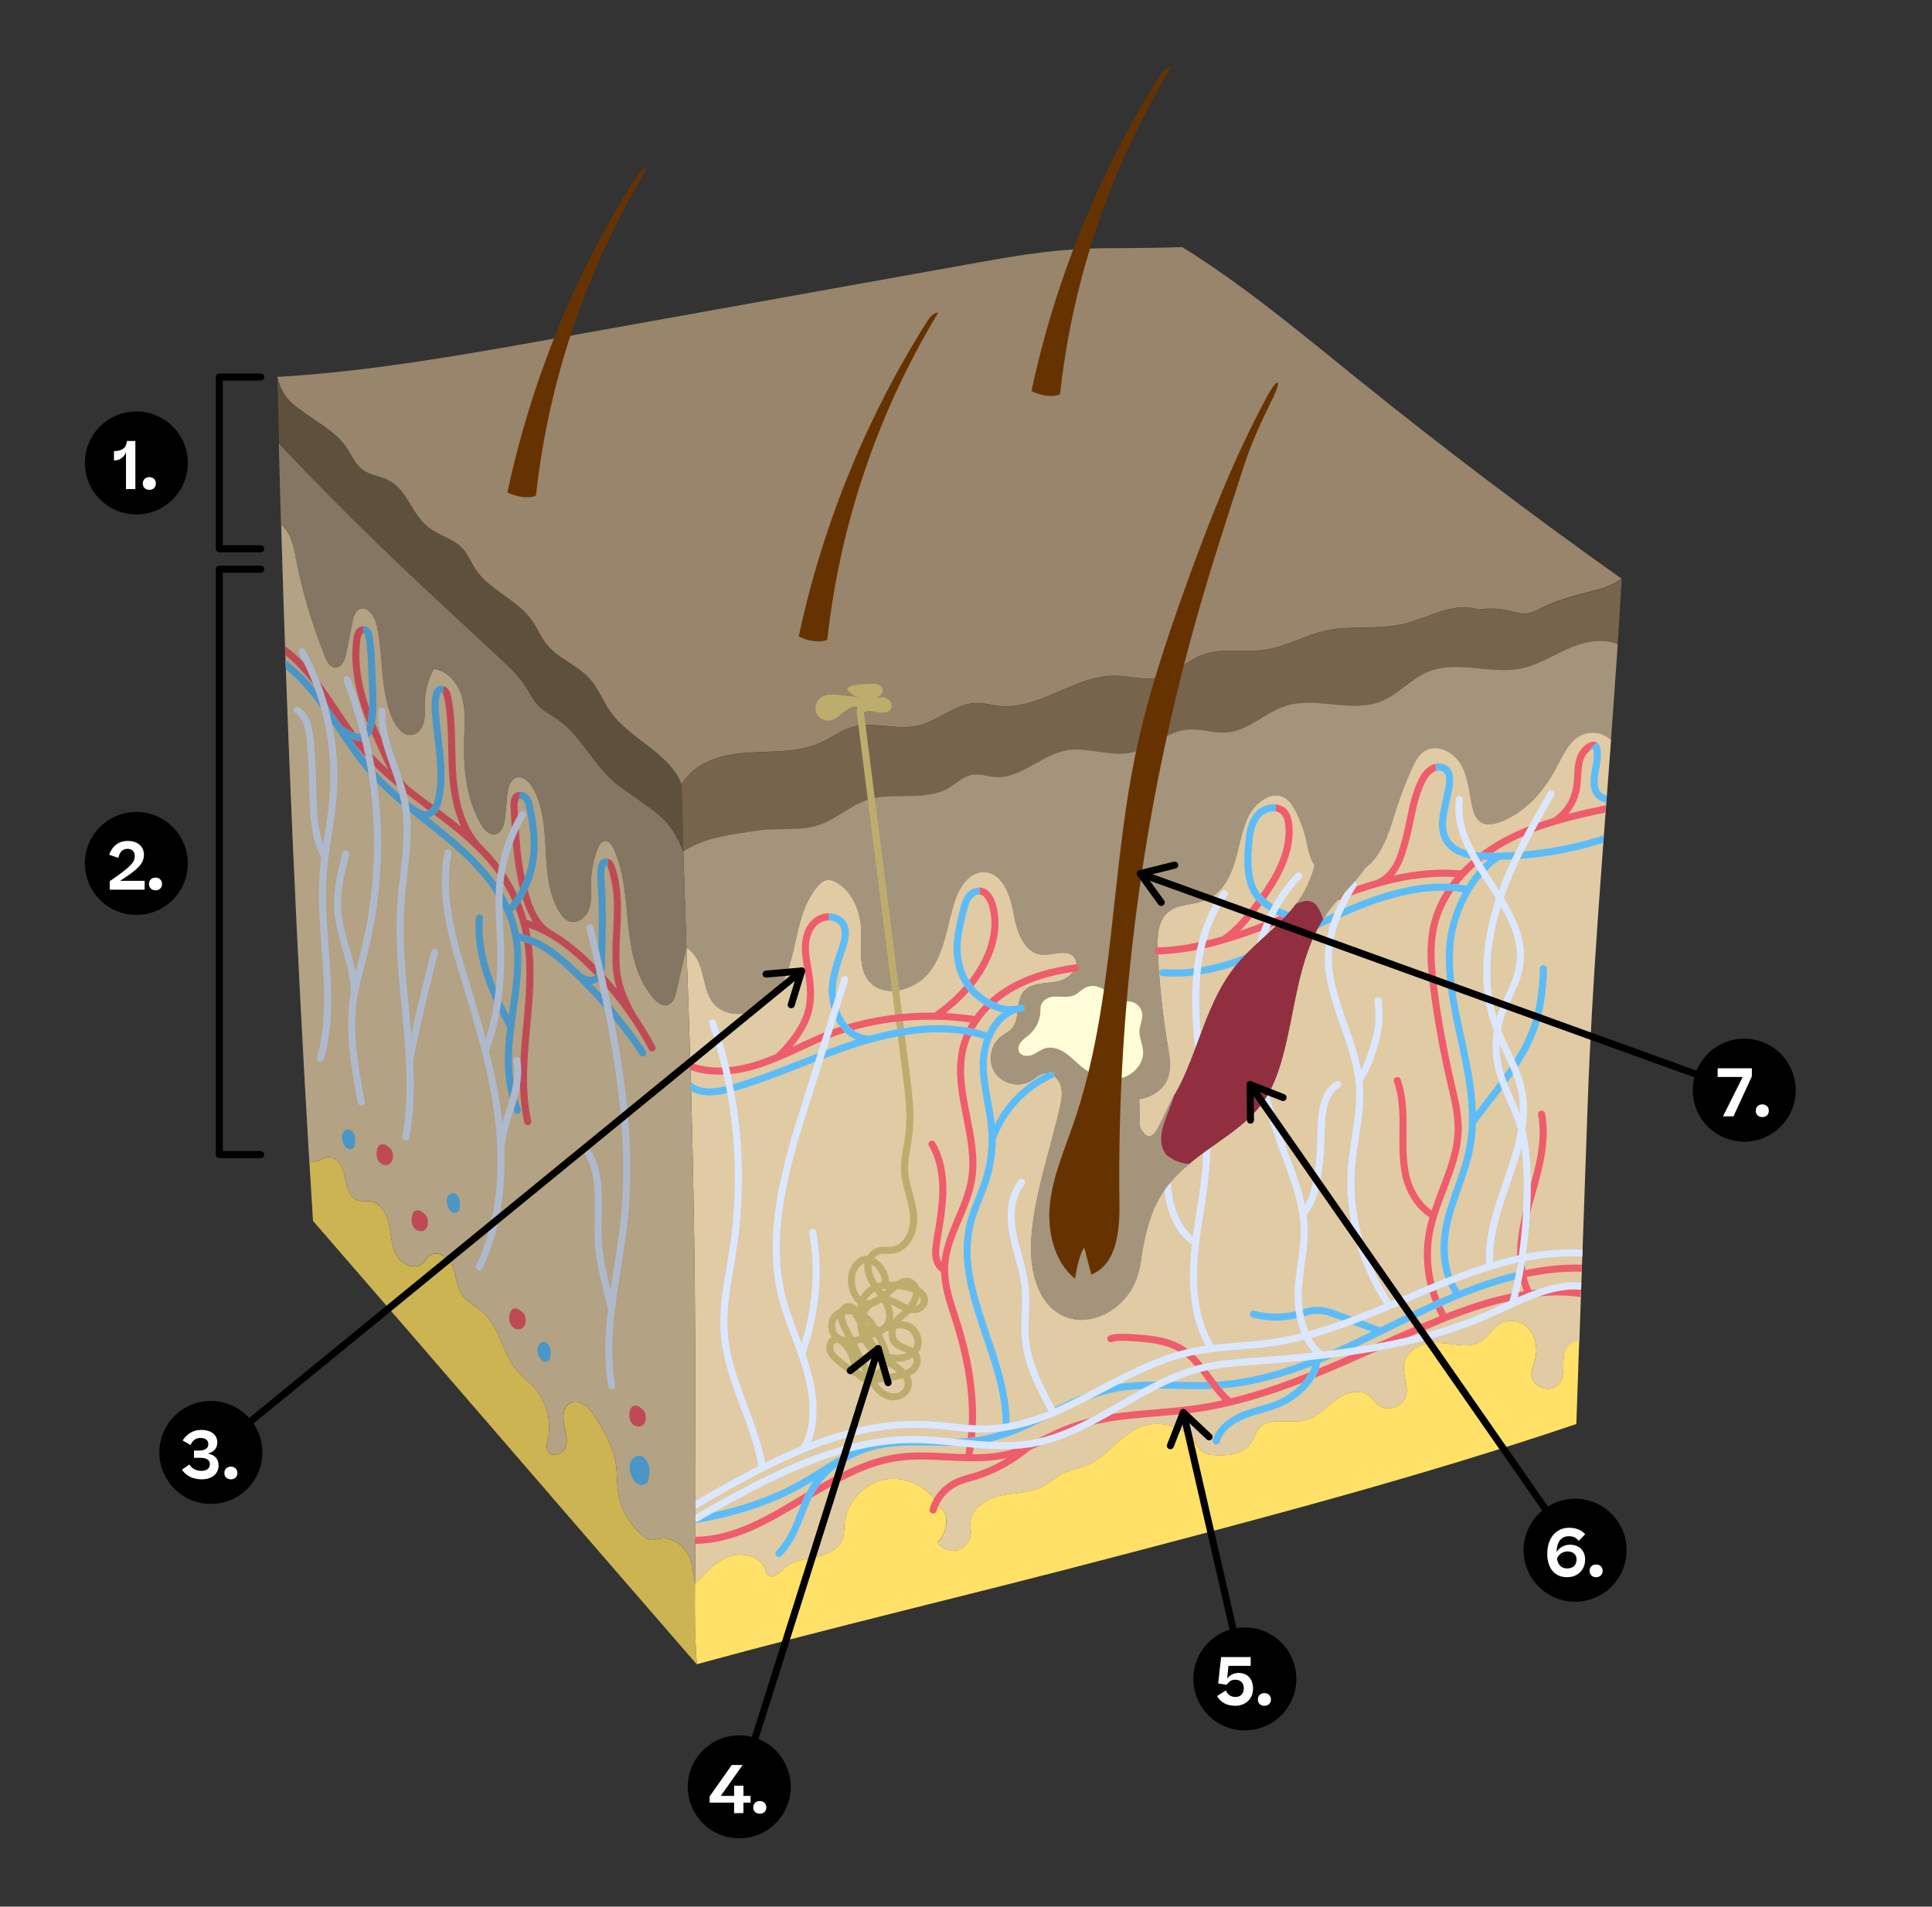 <?xml version="1.0" encoding="UTF-8"?><svg xmlns="http://www.w3.org/2000/svg" xmlns:xlink="http://www.w3.org/1999/xlink" viewBox="0 0 410.77 405.43"><rect x="0" y="0" width="410.77" height="405.43" fill="#333333" stroke="none"/><defs><style>.cls-1,.cls-2{fill:none;}.cls-3{clip-path:url(#clippath);}.cls-4{fill:#fff;}.cls-5{fill:#ffe167;}.cls-6{fill:#fffdd7;}.cls-7{fill:#ef5c6c;}.cls-8{fill:#630;}.cls-9{fill:#912f40;}.cls-10{fill:#a5947c;}.cls-11{fill:#bcad6d;}.cls-12{fill:#dbe7ff;}.cls-13{fill:#e0cba4;}.cls-14{fill:#99856b;}.cls-15{fill:#5cbcf9;}.cls-16{fill:#77644d;}.cls-17{clip-path:url(#clippath-1);}.cls-18{clip-path:url(#clippath-4);}.cls-19{clip-path:url(#clippath-3);}.cls-20{clip-path:url(#clippath-2);}.cls-21{clip-path:url(#clippath-7);}.cls-22{clip-path:url(#clippath-8);}.cls-23{clip-path:url(#clippath-6);}.cls-24{clip-path:url(#clippath-5);}.cls-25{clip-path:url(#clippath-9);}.cls-26{clip-path:url(#clippath-13);}.cls-27{clip-path:url(#clippath-12);}.cls-28{clip-path:url(#clippath-10);}.cls-29{clip-path:url(#clippath-11);}.cls-30{opacity:.2;}.cls-2{stroke:#000;stroke-linecap:round;stroke-linejoin:round;stroke-width:1.5px;}</style><clipPath id="clippath"><rect class="cls-1" x="146.22" y="369.01" width="21.91" height="21.91"/></clipPath><clipPath id="clippath-1"><rect class="cls-1" x="146.22" y="369.01" width="21.91" height="21.91"/></clipPath><clipPath id="clippath-2"><rect class="cls-1" x="33.87" y="297.89" width="21.91" height="21.91"/></clipPath><clipPath id="clippath-3"><rect class="cls-1" x="33.87" y="297.89" width="21.91" height="21.91"/></clipPath><clipPath id="clippath-4"><rect class="cls-1" x="18.03" y="87.48" width="21.91" height="21.91"/></clipPath><clipPath id="clippath-5"><rect class="cls-1" x="18.03" y="87.48" width="21.91" height="21.91"/></clipPath><clipPath id="clippath-6"><rect class="cls-1" x="18.03" y="172.65" width="21.91" height="21.91"/></clipPath><clipPath id="clippath-7"><rect class="cls-1" x="18.03" y="172.65" width="21.91" height="21.91"/></clipPath><clipPath id="clippath-8"><rect class="cls-1" x="253.71" y="346.06" width="21.91" height="21.91"/></clipPath><clipPath id="clippath-9"><rect class="cls-1" x="253.71" y="346.06" width="21.91" height="21.91"/></clipPath><clipPath id="clippath-10"><rect class="cls-1" x="323.94" y="318.7" width="21.91" height="21.91"/></clipPath><clipPath id="clippath-11"><rect class="cls-1" x="323.94" y="318.7" width="21.91" height="21.91"/></clipPath><clipPath id="clippath-12"><rect class="cls-1" x="359.89" y="220.87" width="21.91" height="21.91"/></clipPath><clipPath id="clippath-13"><rect class="cls-1" x="359.89" y="220.87" width="21.91" height="21.91"/></clipPath></defs><g id="Ebene_2"><g><path class="cls-5" d="M147.76,336.97h0c-.33-2.27-.4-4.61-1.57-6.59-1.17-1.98-3.38-3.52-5.65-3.21-.73,.1-1.46,.39-2.19,.27-.61-.1-1.15-.47-1.63-.86-2.87-2.31-4.81-5.73-5.33-9.37-.28-1.97-.16-3.99-.46-5.96-.55-3.59-2.45-6.81-4.37-9.89-1.19-1.91-3.29-4.08-5.29-3.04-1.45,.75-1.67,2.75-1.38,4.36,.3,1.61,.91,3.27,.43,4.84-.48,1.56-2.82,2.56-3.75,1.22-.56-.8-.27-1.88-.07-2.84,.79-3.8-.33-7.95-2.93-10.84-1.19-1.33-2.67-2.4-3.81-3.77-2.94-3.54-3.43-8.76-6.77-11.92-1.58-1.5-3.73-2.44-4.89-4.28-1.09-1.72-1.11-3.91-1.89-5.79-.79-1.88-3.13-3.5-4.79-2.32-.63,.45-.98,1.19-1.56,1.69-1.71,1.47-4.53,.17-5.61-1.81-1.08-1.98-1.07-4.35-1.55-6.55-.48-2.2-1.82-4.56-4.06-4.88-.84-.12-1.72,.07-2.54-.17-1.91-.56-2.43-2.95-2.77-4.91-.34-1.96-1.4-4.34-3.39-4.27-.98,.04-1.83,.71-2.8,.88-.48,.08-.94,.04-1.37-.1,.25,4.25,.52,8.5,.79,12.75,27.4,31.56,54.13,62.7,81.61,94.32h0c-.45-5.63-.47-11.29-.41-16.95Z"/><path class="cls-10" d="M62.88,118.58c1.39,7.25,3.5,14.36,6.3,21.19,.39,.96,.98,2.05,2.01,2.15,1.42,.14,2.15-1.62,2.42-3.02,.45-2.26,.89-4.52,1.34-6.78,.2-1,.49-2.13,1.4-2.59,1.72-.87,3.31,1.43,3.73,3.31,1.51,6.7,.63,13.97,3.47,20.22,.78,1.71,2.29,3.53,4.14,3.17,1.27-.24,2.14-1.47,2.43-2.73,.3-1.25,.15-2.56,.17-3.85,.03-2.58,.7-5.16,1.94-7.42,2.93,.36,5.14,3.02,5.97,5.85,.83,2.83,.59,5.85,.49,8.8-.21,6.38,.39,13.05,3.68,18.51,.61,1.02,1.54,2.1,2.73,2,1.61-.14,2.17-2.17,2.32-3.78,.14-1.52,.29-3.05,.43-4.57,.14-1.49,.54-3.3,1.97-3.71,1.41-.41,2.72,.89,3.45,2.17,4.51,7.86,.95,18.56,5.63,26.32,.55,.91,1.27,1.8,2.28,2.1,1.69,.5,3.45-.93,4.04-2.6,.6-1.66,.4-3.49,.41-5.25,.01-2.59,.5-5.17,1.42-7.59,.3-.78,.81-1.66,1.64-1.69,.83-.03,1.39,.81,1.74,1.56,2.35,5.07,2.57,10.81,3.15,16.36,.59,5.55,1.71,11.37,5.39,15.57,.75,.86,1.83,1.7,2.93,1.39,1.17-.33,1.63-1.71,1.9-2.9,.7-3.07,1.43-6.19,2.13-9.25h0c-.23-6.82-.45-13.64-.65-20.46h0c-2.46-6.32-5-7.72-9.21-10.81-1.9-1.39-3.93-2.62-5.7-4.18-4.42-3.9-6.96-9.71-11.79-13.1-1.42-1-3.03-1.78-4.23-3.05-1.09-1.16-1.76-2.66-2.62-4-1.42-2.22-3.38-4.05-5.31-5.84-2.41-2.24-4.82-4.48-7.24-6.72-6.28-5.83-12.55-11.65-18.71-17.61-7.23-6.99-14.29-14.16-21.18-21.48,.14,5.74,.3,11.48,.47,17.21,1.96,1.56,2.61,4.48,3.1,7.06Z"/><path class="cls-16" d="M80.49,115.79c6.16,5.95,12.43,11.78,18.71,17.61,2.41,2.24,4.82,4.48,7.24,6.72,1.93,1.8,3.89,3.62,5.31,5.84,.86,1.35,1.52,2.84,2.62,4,1.19,1.27,2.8,2.05,4.23,3.05,4.82,3.39,7.37,9.2,11.79,13.1,1.77,1.56,3.8,2.78,5.7,4.18,4.21,3.08,6.75,4.49,9.21,10.81h0c-.14-4.79-.27-9.57-.38-14.36h0c-2.66-6.75-11.13-9.55-15.24-15.54-1.53-2.23-2.5-4.85-4.31-6.87-2.6-2.89-6.65-4.22-9.1-7.25-1.3-1.61-2.06-3.59-3.26-5.27-3.14-4.38-8.98-6.27-11.93-10.79-.93-1.42-1.53-3.05-2.67-4.31-1.98-2.17-5.16-2.79-7.44-4.65-3.36-2.73-4.42-7.85-8.25-9.86-1.75-.92-3.89-1.05-5.49-2.21-1.66-1.2-2.44-3.24-3.61-4.92-2.06-2.96-5.35-4.78-8.28-6.87-2.94-2.09-5.13-3.26-6.35-7.99,.1,4.71,.22,9.41,.34,14.11,6.89,7.32,13.95,14.49,21.18,21.48Z"/><path class="cls-16" d="M328.05,129.17c-1.15,.56-2.3,1.22-3.58,1.33-1.19,.1-2.36-.3-3.52-.58-2.2-.53-4.51-.62-6.74-.26-5.24-1.78-10.48,1.83-15.93,3.09-5.32,1.23-10.96,.21-16.3,1.37-4.48,.98-8.57,3.46-13.11,4.1-4.37,.61-9-.51-13.13,1.03-3.33,1.23-5.96,4.08-9.42,4.85-3.02,.67-6.14-.34-9.23-.37-8.71-.09-16.4,7.54-25.03,6.39-1.36-.18-2.69-.58-4.06-.61-4.61-.11-8.32,3.8-12.81,4.83-4.56,1.04-9.47-1-13.97,.29-2.44,.7-4.51,2.31-6.83,3.36-4.86,2.19-10.43,1.73-15.74,2.12-5.31,.39-10.68,1.88-13.74,6.65,.12,4.79,.24,9.57,.38,14.36,4.49-3.02,10.2-3.59,15.55-4.44,4.45-.7,9.16,.21,13.42-1.26,3.59-1.24,6.48-4.06,10.08-5.26,5.59-1.86,12.23,.4,17.33-2.55,1.7-.99,3.17-2.53,5.11-2.84,1.56-.25,3.11,.36,4.68,.49,5.48,.46,9.86-4.68,15.27-5.65,4.59-.83,9.36,1.45,13.91,.44,4.1-.91,7.38-4.36,11.54-4.84,2.92-.34,5.86,.85,8.79,.56,4.55-.44,8.04-4.26,12.4-5.63,6.47-2.04,13.85,1.54,20.17-.94,3.74-1.47,6.47-4.85,10.2-6.36,6.11-2.47,13.14,.67,19.61-.63,3.93-.79,7.33-3.16,11.05-4.67,3.02-1.23,6.67-1.78,9.55-.53,.3-4.63,.58-9.25,.84-13.87-2.54,1.68-4.24,2.11-5.94,2.53-3.68,.92-7.39,1.86-10.8,3.53Z"/><path class="cls-13" d="M67.13,246.95c.97-.17,1.82-.84,2.8-.88,1.99-.07,3.04,2.31,3.39,4.27,.34,1.96,.86,4.36,2.77,4.91,.82,.24,1.7,.05,2.54,.17,2.23,.32,3.57,2.68,4.06,4.88,.48,2.2,.47,4.57,1.55,6.55,1.08,1.98,3.9,3.28,5.61,1.81,.58-.5,.93-1.24,1.56-1.69,1.66-1.19,4,.43,4.79,2.32,.79,1.88,.8,4.07,1.89,5.79,1.16,1.84,3.31,2.79,4.89,4.28,3.34,3.16,3.83,8.39,6.77,11.92,1.14,1.38,2.62,2.44,3.81,3.77,2.59,2.89,3.71,7.04,2.93,10.84-.2,.96-.48,2.04,.07,2.84,.93,1.35,3.27,.35,3.75-1.22,.48-1.56-.13-3.23-.43-4.84-.3-1.61-.08-3.61,1.38-4.36,2-1.03,4.1,1.14,5.29,3.04,1.92,3.08,3.82,6.3,4.37,9.89,.3,1.97,.18,3.99,.46,5.96,.52,3.64,2.47,7.06,5.33,9.37,.48,.39,1.02,.76,1.63,.86,.73,.12,1.46-.17,2.19-.27,2.27-.32,4.48,1.23,5.65,3.21,1.17,1.98,1.25,4.32,1.57,6.59h0c.02-2.01,.05-4.01,.07-6.01,.07-6.32,.05-12.65,.04-18.97-.01-5.25-.02-10.5-.04-15.74-.02-6.59-.03-13.18-.09-19.78-.19-22.22-.72-44.43-1.51-66.63-.1-2.76-.19-5.53-.29-8.29h0c-.7,3.06-1.43,6.18-2.13,9.25-.27,1.18-.73,2.57-1.9,2.9-1.1,.31-2.18-.53-2.93-1.39-3.68-4.2-4.81-10.02-5.39-15.57-.58-5.55-.81-11.3-3.15-16.36-.35-.75-.91-1.59-1.74-1.56-.83,.03-1.34,.91-1.64,1.69-.92,2.42-1.41,5-1.42,7.59,0,1.77,.19,3.59-.41,5.25-.6,1.66-2.35,3.1-4.04,2.6-1.01-.3-1.73-1.19-2.28-2.1-4.68-7.76-1.12-18.46-5.63-26.32-.73-1.27-2.04-2.57-3.45-2.17-1.43,.41-1.83,2.22-1.97,3.71-.14,1.52-.29,3.05-.43,4.57-.15,1.61-.71,3.64-2.32,3.78-1.19,.1-2.11-.98-2.73-2-3.29-5.47-3.89-12.13-3.68-18.51,.1-2.95,.34-5.97-.49-8.8-.83-2.83-3.04-5.5-5.97-5.85-1.24,2.27-1.91,4.84-1.94,7.42-.01,1.29,.13,2.6-.17,3.85-.3,1.25-1.16,2.49-2.43,2.73-1.85,.35-3.36-1.46-4.14-3.17-2.84-6.25-1.95-13.52-3.47-20.22-.42-1.88-2.01-4.18-3.73-3.31-.91,.46-1.2,1.59-1.4,2.59-.45,2.26-.89,4.52-1.34,6.78-.28,1.4-1.01,3.16-2.42,3.02-1.03-.1-1.62-1.2-2.01-2.15-2.79-6.83-4.91-13.94-6.3-21.19-.49-2.57-1.14-5.5-3.1-7.06,1.31,45.14,3.3,90.25,5.98,135.33,.43,.14,.89,.18,1.37,.1Z"/><path class="cls-10" d="M334.4,137.5c-3.71,1.51-7.12,3.88-11.05,4.67-6.46,1.3-13.5-1.84-19.61,.63-3.73,1.51-6.46,4.89-10.2,6.36-6.32,2.48-13.69-1.1-20.17,.94-4.36,1.38-7.85,5.19-12.4,5.63-2.93,.28-5.86-.9-8.79-.56-4.17,.48-7.45,3.93-11.54,4.84-4.55,1.01-9.32-1.27-13.91-.44-5.41,.97-9.8,6.12-15.27,5.65-1.57-.13-3.12-.74-4.68-.49-1.94,.31-3.41,1.85-5.11,2.84-5.1,2.96-11.73,.7-17.33,2.55-3.61,1.2-6.49,4.02-10.08,5.26-4.26,1.47-8.96,.56-13.42,1.26-5.34,.84-11.06,1.41-15.55,4.44,.2,6.82,.42,13.64,.65,20.47,4.22,2.68,3.02,8.36,5.68,11.72,2.77,3.51,8.69,2.8,11.92-.29,3.24-3.1,4.46-7.69,5.43-12.06,.97-4.37,1.93-8.97,4.83-12.38,.54-.63,1.19-1.24,2.01-1.37,.73-.11,1.46,.18,2.1,.55,3.48,2.02,5.09,6.29,5.2,10.31,.1,3.61-.68,7.65,1.55,10.49,3.19,4.06,10.17,2.1,13.19-2.09,3.01-4.19,3.53-9.62,5.07-14.54,.95-3.05,3.01-6.43,6.2-6.42,3.89,0,5.69,4.77,6.35,8.6,.66,3.83,2.16,8.61,6.03,8.96,2.4,.22,5.4-1.33,6.89,.56,1.59,2-1.15,4.73-3.67,5.17-2.52,.43-5.53,.19-7.13,2.19-1.75,2.18-.63,5.79-2.51,7.85-.64,.7-1.54,1.1-2.29,1.69-2.28,1.78-2.82,5.41-1.15,7.78,1.67,2.36,5.27,3.08,7.71,1.53,.82-.52,1.53-1.26,2.47-1.48,1.6-.38,3.2,.96,3.69,2.53,.49,1.57,.16,3.26-.21,4.86-2.1,9.09-5.28,17.99-6.01,27.29-.51,6.47,.97,14.21,6.88,16.89,5.75,2.61,12.87-1.54,15.25-7.39,1.62-3.99,1.54-8.44,1.44-12.75-.21-8.67-.42-17.34-.63-26.01,2.79-.36,5.28-2.2,6.06-4.43,.78-2.24,.35-4.69-.03-7.03-1.11-6.7-1.82-13.46-2.11-20.24-.12-2.86,0-6.13,2.16-8,2.2-1.9,5.54-1.52,8.2-2.66,3.1-1.33,4.94-4.58,5.95-7.8,1.01-3.22,1.44-6.64,2.84-9.71,1.41-3.08,5.06-5.94,7.94-4.16,.94,.58,1.57,1.56,2.1,2.54,1.04,1.92,1.82,3.98,2.31,6.1,.47,2.01,.72,4.16,1.97,5.81,2.71,3.59,8.73,2.63,11.85-.62,3.12-3.24,4.23-7.85,5.61-12.13,.89-2.75,1.95-5.45,3.16-8.08,.65-1.4,1.41-2.86,2.74-3.66,2.64-1.59,6.2,.34,7.71,3.02,1.51,2.69,1.67,5.89,2.35,8.9,.29,1.27,.76,2.62,1.87,3.3,1.19,.72,2.72,.42,4.03-.07,5.13-1.91,9.06-6.22,11.68-11.03,1.22-2.23,2.23-4.64,4.03-6.43,1.54-1.53,5.1-2.57,7.86,.04,.5-6.81,.99-13.61,1.44-20.4-2.88-1.25-6.53-.7-9.55,.53Z"/><path class="cls-13" d="M334.65,157.34c-1.8,1.79-2.81,4.2-4.03,6.43-2.62,4.8-6.55,9.12-11.68,11.03-1.3,.49-2.84,.79-4.03,.07-1.11-.67-1.58-2.03-1.87-3.3-.68-3.01-.84-6.21-2.35-8.9-1.51-2.69-5.07-4.61-7.71-3.02-1.33,.8-2.09,2.25-2.74,3.66-1.21,2.63-2.27,5.33-3.16,8.08-1.39,4.28-2.49,8.89-5.61,12.13-3.12,3.24-9.14,4.21-11.85,.62-1.24-1.65-1.5-3.8-1.97-5.81-.5-2.12-1.28-4.18-2.31-6.1-.53-.98-1.15-1.95-2.1-2.54-2.88-1.78-6.53,1.08-7.94,4.16-1.41,3.07-1.83,6.49-2.84,9.71-1.01,3.22-2.85,6.47-5.95,7.8-2.67,1.15-6.01,.76-8.2,2.66-2.17,1.87-2.29,5.14-2.16,8,.29,6.78,1,13.54,2.11,20.24,.39,2.34,.82,4.79,.03,7.03-.78,2.24-3.27,4.07-6.06,4.43,.21,8.67,.42,17.34,.63,26.01,.1,4.31,.18,8.76-1.44,12.75-2.37,5.85-9.5,10-15.25,7.39-5.91-2.68-7.39-10.42-6.88-16.89,.74-9.3,3.92-18.2,6.01-27.29,.37-1.6,.7-3.3,.21-4.86-.49-1.57-2.09-2.91-3.69-2.53-.94,.22-1.65,.96-2.47,1.48-2.44,1.55-6.05,.83-7.71-1.53-1.67-2.36-1.13-6,1.15-7.78,.75-.58,1.65-.99,2.29-1.69,1.89-2.06,.77-5.67,2.51-7.85,1.6-1.99,4.61-1.75,7.13-2.19,2.52-.43,5.25-3.16,3.67-5.17-1.49-1.89-4.49-.34-6.89-.56-3.87-.35-5.37-5.13-6.03-8.96-.66-3.83-2.46-8.6-6.35-8.6-3.19,0-5.25,3.37-6.2,6.42-1.54,4.93-2.06,10.35-5.07,14.54-3.01,4.19-10,6.15-13.19,2.09-2.23-2.84-1.45-6.88-1.55-10.49-.11-4.02-1.72-8.29-5.2-10.31-.64-.37-1.37-.66-2.1-.55-.82,.13-1.47,.74-2.01,1.37-2.9,3.41-3.86,8.01-4.83,12.38-.97,4.37-2.19,8.97-5.43,12.06-3.24,3.09-9.15,3.81-11.92,.29-2.65-3.36-1.46-9.04-5.68-11.72,.09,2.76,.19,5.53,.29,8.29,.79,22.2,1.32,44.41,1.51,66.63,.06,6.59,.07,13.18,.09,19.78,.01,5.25,.02,10.5,.04,15.74,.01,6.32,.03,12.65-.04,18.97-.02,2-.05,4.01-.07,6.01,2.09-2.42,4.42-4.85,7.25-5.91,2.83-1.06,6.65-.14,7.72,2.69,.16,.43,.27,.92,.62,1.23,1.01,.91,2.39-.49,3.38-1.41,1.76-1.65,4.35-1.95,6.71-2.45,2.36-.51,4.96-1.58,5.74-3.87,.33-.97,.28-2.03,.36-3.06,.4-4.61,4.15-8.73,8.7-9.55,4.55-.83,9.51,1.71,11.5,5.89,2.07,.93,2,5.23-.43,7.45,.86,1.37,2.64,2.09,4.2,1.7,1.57-.39,2.8-1.86,2.92-3.47,.06-.78-.13-1.57-.1-2.35,.11-3.11,3.38-5.15,6.43-5.8s6.33-.52,9.08-1.99c1.37-.74,2.53-1.83,3.91-2.56,1.73-.91,3.72-1.18,5.51-1.97,4.24-1.86,6.91-6.34,11.21-8.06,4.14-1.66,9.32-.11,11.87,3.55,.48,.69,.91,1.48,1.63,1.92,.59,.36,1.3,.44,1.99,.49,2.96,.23,6.42-.11,8.06-2.58,.65-.97,.92-2.18,1.68-3.07,2.22-2.61,6.49-.91,9.81-1.74,2.54-.64,4.38-2.74,6.48-4.3,2.1-1.56,5.2-2.54,7.21-.87,.65,.54,1.09,1.3,1.74,1.85,1.85,1.59,5.2,.64,5.95-1.67,.74-2.28-.81-4.75-.34-7.1,.38-1.91,2.07-3.35,3.92-3.94,1.85-.59,3.85-.47,5.78-.22,2.15,.27,4.48,.66,6.38-.38,1.88-1.04,2.91-3.28,4.86-4.17,2.02-.92,4.57-.03,5.89,1.75s1.54,4.21,.95,6.35c-.29,1.03-.75,2.04-.7,3.11,.13,2.7,4.37,3.96,5.95,1.76,1.15-1.61,.65-3.82,.91-5.78,.22-1.69,1.87-3.47,3.3-3.14,.39-11.15,.78-22.3,1.17-33.46,.21-5.96,.42-11.92,.63-17.88,.93-25.45,3.05-51.04,4.94-76.56-2.77-2.61-6.32-1.57-7.86-.04Z"/><path class="cls-5" d="M332.48,288.4c-.25,1.96,.25,4.17-.91,5.78-1.58,2.2-5.82,.95-5.95-1.76-.05-1.07,.41-2.08,.7-3.11,.6-2.13,.38-4.57-.95-6.35s-3.88-2.67-5.89-1.75c-1.95,.89-2.98,3.13-4.86,4.17-1.9,1.05-4.23,.66-6.38,.38-1.93-.25-3.93-.37-5.78,.22-1.85,.59-3.54,2.03-3.92,3.94-.47,2.35,1.08,4.82,.34,7.1-.75,2.32-4.1,3.26-5.95,1.67-.64-.55-1.08-1.31-1.74-1.85-2.01-1.68-5.11-.69-7.21,.87-2.1,1.56-3.94,3.67-6.48,4.3-3.32,.83-7.59-.87-9.81,1.74-.76,.89-1.03,2.1-1.68,3.07-1.64,2.47-5.11,2.81-8.06,2.58-.69-.05-1.4-.13-1.99-.49-.72-.44-1.15-1.22-1.63-1.92-2.55-3.66-7.73-5.21-11.87-3.55-4.29,1.72-6.97,6.2-11.21,8.06-1.79,.78-3.78,1.06-5.51,1.97-1.38,.72-2.53,1.82-3.91,2.56-2.74,1.47-6.03,1.34-9.08,1.99s-6.32,2.69-6.43,5.8c-.03,.79,.16,1.57,.1,2.35-.12,1.61-1.35,3.08-2.92,3.47-1.57,.39-3.35-.33-4.2-1.7,2.43-2.22,2.5-6.52,.43-7.45-1.99-4.18-6.95-6.71-11.5-5.89-4.55,.83-8.3,4.94-8.7,9.55-.09,1.03-.03,2.08-.36,3.06-.78,2.29-3.38,3.36-5.74,3.87-2.36,.51-4.95,.8-6.71,2.45-.99,.93-2.37,2.33-3.38,1.41-.34-.31-.45-.79-.62-1.23-1.07-2.83-4.88-3.75-7.72-2.69-2.83,1.06-5.16,3.49-7.25,5.91-.06,5.66-.04,11.33,.41,16.95,28.27-7.73,57.78-14.68,87.07-22.36,33.53-8.78,67.09-17.6,99.92-28.71,.2-5.86,.41-11.72,.61-17.59-1.43-.33-3.08,1.45-3.3,3.14Z"/><path class="cls-14" d="M65.32,88.18c2.94,2.1,6.22,3.91,8.28,6.87,1.17,1.68,1.95,3.72,3.61,4.92,1.61,1.16,3.74,1.29,5.49,2.21,3.83,2.02,4.89,7.13,8.25,9.86,2.28,1.86,5.46,2.48,7.44,4.65,1.14,1.25,1.75,2.89,2.67,4.31,2.95,4.51,8.78,6.41,11.93,10.79,1.21,1.68,1.96,3.66,3.26,5.27,2.45,3.03,6.5,4.35,9.1,7.25,1.81,2.01,2.78,4.63,4.31,6.87,4.11,5.99,12.57,8.8,15.24,15.55h0c-.06-2.37-.12-4.74-.17-7.1,.05,2.36,.11,4.73,.17,7.09,3.06-4.77,8.43-6.27,13.74-6.65,5.31-.39,10.88,.07,15.74-2.12,2.32-1.04,4.39-2.66,6.83-3.36,4.5-1.29,9.4,.76,13.97-.29,4.49-1.03,8.21-4.94,12.81-4.83,1.37,.03,2.7,.43,4.06,.61,8.63,1.15,16.33-6.48,25.03-6.39,3.09,.03,6.21,1.05,9.23,.37,3.46-.77,6.09-3.62,9.42-4.85,4.14-1.54,8.76-.41,13.13-1.03,4.54-.64,8.63-3.12,13.11-4.1,5.34-1.16,10.98-.14,16.3-1.37,5.45-1.26,10.69-4.86,15.93-3.09,2.24-.35,4.54-.26,6.74,.26,1.16,.28,2.33,.68,3.52,.58,1.28-.1,2.43-.76,3.58-1.33,3.41-1.67,7.12-2.61,10.8-3.53,1.7-.43,3.39-.85,5.94-2.53-19.08-13.54-37.73-27.66-55.94-42.34-12.18-9.82-24.2-19.93-37.49-28.19-9.03,.33-14.51,.14-19.64,.31-8.77,.28-17.45,1.83-26.09,3.39-28.32,5.08-56.63,10.17-84.95,15.25-20.06,3.6-41.37,7.49-61.71,8.66v.02c1.22,4.73,3.41,5.89,6.35,7.99Z"/><path d="M58.96,80.18v0h0Z"/></g></g><g id="Ebene_6"><path class="cls-8" d="M175.9,135.99c2.68-24.52,10.8-48.43,23.6-69.52-1.08,.01-1.85,1.03-2.43,1.95-12.92,20.47-22.19,43.24-27.25,66.92,2.26,1.17,5.03,1.3,6.08,.66Z"/><path class="cls-8" d="M113.96,105.35c2.68-24.52,10.8-48.43,23.6-69.52-1.08,.01-1.85,1.03-2.43,1.95-12.92,20.47-22.19,43.24-27.25,66.92,2.26,1.17,5.03,1.3,6.08,.66Z"/><path class="cls-8" d="M225.38,83.81c2.68-24.52,10.8-48.43,23.6-69.52-1.08,.01-1.85,1.03-2.43,1.95-12.92,20.47-22.19,43.24-27.25,66.92,2.26,1.17,5.03,1.3,6.08,.66Z"/><path class="cls-6" d="M221.22,214.52c.08,2.06-.82,4.14-2.37,5.49-.59,.52-1.27,.94-1.76,1.54s-.76,1.49-.38,2.18c.5,.89,1.8,.96,2.75,.57s1.76-1.09,2.74-1.38c1.41-.42,2.95,.08,4.18,.89s2.24,1.9,3.36,2.85c2.21,1.85,5.09,3.14,7.95,2.74s5.49-2.92,5.35-5.8c-.08-1.54-.89-3-.77-4.53,.08-1.12,.66-2.18,.6-3.3-.06-1.19-.91-2.31-2.04-2.68s-2.48,.02-3.24,.94c-.67-1.31-1.47-2.59-2.66-3.46s-2.83-1.22-4.15-.57c-.83,.41-1.45,1.18-2.29,1.59-1.39,.68-3.04,.23-4.59,.35s-2.72,1.27-2.67,2.58Z"/><path class="cls-11" d="M182.35,150.3c-2.25-.55-3.77,2.68-6.08,2.93-1.18,.13-2.38-.68-2.75-1.81s.11-2.47,1.09-3.14c1.13-.77,2.63-.64,3.99-.48l4.34,.52c-.97-.14-1.88-.64-2.54-1.37-.12-.13-.24-.29-.22-.47,.02-.26,.31-.41,.56-.49,1.44-.47,2.97-.53,4.49-.58,.89-.03,2.01,.07,2.35,.9,.24,.58-.07,1.28-.56,1.67s-1.12,.57-1.73,.72c.92-.29,1.91-.58,2.84-.33s1.74,1.26,1.39,2.16c-.33,.85-1.42,1.11-2.32,1.01s-1.79-.46-2.69-.34-1.81,.99-1.49,1.84c-.15-.53-.31-1.06-.65-2.77Z"/><path class="cls-11" d="M190.09,297.8c-.39,0-.79-.05-1.19-.17-1.97-.56-3.22-2.04-4.12-3.55-1.12-.02-2.13-.53-2.82-1.35-1.55-.64-2.86-1.72-4-2.65-.77-.64-1.83-1.51-2.19-2.78-.22-.8-.04-1.75,.46-2.42,.18-.23,.38-.42,.61-.56-.29-.38-.5-.83-.62-1.34-.31-1.32-.02-2.63,.8-3.59,.41-.48,.93-.85,1.51-1.09,.07-.14,.16-.27,.25-.39,.45-.61,1.17-.91,1.93-.81,.64,.08,1.2,.45,1.54,.98,.03-.28,.08-.56,.14-.85-.46-.37-.87-.88-1.23-1.51-1.49-2.61-1.19-6.66,1.61-8.29,.51-.3,1.08-.42,1.66-.37,.11-.19,.23-.36,.36-.53,1.13-1.41,2.56-1.41,3.74-1.4,.42,0,.82,0,1.19-.05,2.68-.4,4.04-3.79,3.76-6.71-.13-1.43-.51-2.82-.91-4.29-.45-1.66-.92-3.38-1-5.16-.08-1.77,.23-3.51,.53-5.2,.13-.74,.26-1.48,.36-2.22,.57-4.33,0-8.77-.54-13.06l-9.8-77.27c-.05-.41,.24-.79,.65-.84,.42-.05,.79,.24,.84,.65l9.8,77.26c.56,4.39,1.13,8.92,.54,13.44-.1,.76-.23,1.52-.37,2.28-.3,1.68-.58,3.26-.5,4.87,.07,1.62,.5,3.18,.95,4.84,.4,1.46,.81,2.98,.96,4.54,.34,3.68-1.44,7.8-5.04,8.33-.49,.07-.96,.07-1.42,.07-1.19-.02-1.92,.03-2.56,.83-.02,.02-.03,.04-.05,.06,.34,.19,.69,.43,1.02,.72,1.18,1.05,2.11,2.71,2.04,4.26,.48-.01,.97,0,1.49,.04,1.28-.83,2.64-1.21,4-.15,.5,.38,.84,.87,1.02,1.44,1.2,.69,2.04,1.73,1.78,3.12-.24,1.29-1.46,2.24-2.91,2.27-.27,0-.53-.01-.78-.05-.41,.46-.86,.86-1.29,1.17-.27,.19-.51,.41-.72,.63,1.5,.03,2.68,.6,3.46,1.71,.96,1.37,1.2,2.82,.69,4.09-.12,.3-.28,.59-.48,.85,.21,.3,.36,.66,.45,1.09,.31,1.61-.65,3.24-2.25,3.86,.42,.79,.58,1.67,.27,2.65-.48,1.56-1.95,2.54-3.61,2.54Zm-3.58-3.79c.74,1.05,1.59,1.83,2.8,2.18,1.14,.33,2.56-.1,2.95-1.37,.19-.61,.04-1.19-.32-1.75-1.77,.49-3.59,.81-5.43,.94Zm2.47-3.45c-.17,.43-.42,.86-.79,1.27-.19,.21-.4,.4-.63,.57,1.08-.13,2.15-.32,3.21-.58-.53-.44-1.15-.86-1.79-1.26Zm-6.8-4.85l2.92,5.82c.04,.08,.08,.16,.12,.24,.74-.1,1.4-.44,1.86-.94,.3-.34,.49-.69,.59-1.06-1.25-.79-3.15-2.24-4.32-4.33-.38,.11-.77,.21-1.17,.28Zm.7,5.77c.2,.07,.4,.13,.6,.17l-1.2-2.38c.1,.38,.17,.76,.22,1.15,.05,.39,.18,.75,.38,1.05Zm7.39-1.89c.77,.5,1.55,1.08,2.19,1.74,.09-.03,.19-.06,.28-.09,.99-.33,1.62-1.3,1.45-2.23-.02-.12-.06-.24-.11-.34-.58,.37-1.27,.64-2.04,.8-.62,.13-1.21,.16-1.77,.12Zm-12.4-4.08c-.13,.01-.32,.09-.46,.27-.23,.3-.32,.76-.22,1.11,.21,.75,.89,1.36,1.7,2.02,.67,.55,1.36,1.12,2.11,1.61-.23-1.69-.99-3.26-2.15-4.43-.39-.39-.71-.59-.98-.59Zm11.25,2.33c.77,.27,1.65,.36,2.62,.16,.39-.08,.75-.19,1.06-.34-.2-.09-.42-.17-.65-.27-1.37-.54-3.25-1.28-3.22-3.86,0-.2,.02-.4,.04-.59-.2,.07-.39,.14-.58,.21-.27,.21-.56,.39-.88,.52,.3,.63,.56,1.24,.8,1.79,.28,.65,.63,1.47,.81,2.37Zm-3.65-3.26c.43,.69,1,1.45,1.7,2.08-.08-.2-.16-.39-.25-.59-.27-.63-.54-1.24-.83-1.83-.09,.05-.18,.1-.25,.14-.12,.07-.25,.14-.37,.2Zm5.12-2.03c-.11,.33-.16,.67-.17,1.01-.02,1.47,.81,1.87,2.27,2.45,.45,.18,.94,.37,1.39,.63,.09-.13,.16-.26,.21-.4,.31-.79,.13-1.74-.53-2.68-.7-1-1.9-1.19-3.18-1.01Zm-12.42-2.23l-.04,.05c-.51,.6-.68,1.4-.48,2.26,.16,.68,.56,1.15,1.21,1.43,.28,.12,.59,.2,.92,.25l-.64-1.27c-.37-.74-.85-1.69-.97-2.72Zm1.49-.8c-.12,.95,.4,2,.83,2.85l.97,1.93c.42-.05,.84-.14,1.25-.25-.27-.79-.42-1.64-.41-2.57-.4-.58-.75-1.23-1.04-1.89-.23-.05-.47-.08-.72-.1-.3-.02-.6,0-.88,.04Zm4.65-.15c1.01,.77,1.79,1.79,2.42,2.85,.3-.14,.6-.27,.89-.39,.55-.53,.86-1.33,.79-2.18-.07-.97-.4-1.82-.84-2.62-.15,.01-.29,.04-.45,.07-.51,.33-1.03,.59-1.57,.75-.52,.4-.95,.92-1.25,1.52Zm-.3,1.85c.21,.25,.44,.47,.67,.65-.22-.29-.46-.56-.71-.81,.01,.05,.03,.1,.04,.16Zm5.4-3.84c.26,.66,.45,1.37,.5,2.15,.03,.4,0,.8-.07,1.18,.4-.59,.92-1.12,1.55-1.58,.18-.13,.37-.28,.55-.45-.46-.21-.88-.44-1.29-.67-.42-.24-.83-.46-1.24-.64Zm6.08-1.64c-.15,.65-.44,1.32-.82,1.94,.51-.12,1-.46,1.1-1,.07-.36-.06-.67-.28-.94Zm-6.51-.09c.88,.22,1.66,.65,2.39,1.05,.55,.3,1.07,.6,1.62,.79,.63-.86,1.09-1.84,1.11-2.65-.46-.19-.86-.29-.97-.32-.72-.18-1.5-.33-2.29-.43-.44,.33-.93,.74-1.49,1.23-.12,.11-.24,.21-.37,.32Zm-4.75,.83c.23,.04,.46,.02,.69-.02,.34-.24,.71-.43,1.11-.59,.17-.07,.33-.12,.49-.17,.05-.03,.09-.07,.14-.1-.14-.2-.29-.4-.43-.6-.07-.1-.15-.2-.22-.3-.5,.27-.95,.63-1.33,1.09-.17,.21-.32,.44-.45,.69Zm-.37-7.9c-.12,.03-.24,.07-.36,.14-1.99,1.16-2.2,4.26-1.06,6.26,.16,.28,.33,.52,.5,.73,.16-.29,.35-.58,.57-.86,.46-.57,1-1.03,1.64-1.39-.5-.79-.93-1.63-1.19-2.6-.2-.77-.23-1.55-.11-2.28Zm3.62,5.59c.12,.16,.24,.33,.35,.49,.18-.15,.35-.31,.53-.46,.07-.06,.14-.12,.21-.18-.14,0-.27,.02-.41,.04-.04,0-.08,.01-.12,.01-.19,.03-.38,.06-.56,.1Zm-2.15-5.25c-.07,.49-.04,1.02,.1,1.55,.23,.86,.64,1.63,1.14,2.39,.28-.08,.57-.15,.87-.21,.18-1.07-.56-2.46-1.51-3.29-.11-.1-.33-.28-.59-.44Z"/><path class="cls-8" d="M230.53,265.28l1.48,5.74c5.38-2.05,6.08-9.24,6-15-.58-41.95,4.95-83.98,16.34-124.36,3.11-11.02,6.65-21.91,10.2-32.8,1.6-4.91,3.79-9.58,6.07-14.2,2.03-4.12,1.04-4.53-1.16-.47-7.05,13.02-12.5,26.93-17.51,40.89-4.07,11.36-7.9,22.85-10.4,34.67-5.55,26.23-4.56,53.83-13.32,79.17-1.92,5.57-4.32,11.06-4.98,16.91-.66,5.85,.77,12.34,5.3,16.1,.44-2.46,.88-4.93,1.96-6.65Z"/></g><g id="Ebene_3"><path class="cls-7" d="M306.04,276.26c-1.73-4.41-2.25-9.31-1.41-13.93,.57-3.11,1.74-6.17,2.87-9.14,1.58-4.16,3.23-8.47,3.28-13.04,.04-3.16-.69-6.27-1.4-9.27l-.18-.78c-1.51-6.47-2.71-13.09-3.58-19.68-.56-4.32-1.03-8.91-.03-13.34,.6-2.65,1.75-5.21,3.37-7.6-.57-.04-1.15-.07-1.72-.08-1.47,2.33-2.53,4.8-3.11,7.34-1.06,4.67-.55,9.61,.01,13.88,.87,6.63,2.08,13.3,3.6,19.82l.18,.79c.69,2.91,1.4,5.92,1.36,8.9-.05,4.3-1.57,8.3-3.19,12.53-.59,1.55-1.18,3.12-1.71,4.72-2.22-1.58-3.99-4.31-4.71-7.38-.69-2.94-.66-6.07-.62-9.1v-.97c.03-3.42-.05-7.05-1.26-10.42-.14-.39-.57-.59-.96-.45-.39,.14-.59,.57-.45,.96,1.13,3.14,1.2,6.61,1.17,9.9v.96c-.04,3.12-.07,6.34,.66,9.46,.85,3.6,3.02,6.8,5.72,8.53-.3,1.06-.58,2.12-.78,3.19-.89,4.92-.33,10.13,1.52,14.82,.44-.21,.9-.4,1.35-.61t.02-.01Z"/><path class="cls-7" d="M263.62,197.94c1.64-1.61,3.08-3.44,4.58-5.5l-1.1-1.04c-2.27,3.12-4.36,5.7-7.23,7.72-4.48,1.3-9.02,2.2-13.59,2.33-.42,.01-.74,.35-.73,.77,.01,.4,.34,.73,.75,.73h.02c4.75-.14,9.43-1.07,14.04-2.41,.04-.01,.07-.02,.1-.03,.03,0,.06-.02,.08-.03,4.58-1.34,9.11-3.1,13.55-4.9-.69-.23-1.37-.5-2.03-.8-2.79,1.12-5.61,2.2-8.44,3.16Z"/><path class="cls-7" d="M301.87,186.73c-.21,.03-.42,.05-.63,.08,.56-.08,1.11-.13,1.67-.19-.35,.03-.7,.06-1.04,.1Z"/><path class="cls-7" d="M276.33,194.67s.07-.03,.11-.04l.15-.06c3.03-1.24,6.1-2.49,9.19-3.62,3.47-1.28,6.98-2.42,10.52-3.23,.46-.11,.92-.21,1.38-.3,.42-.09,.84-.18,1.26-.25h.02s.04-.01,.07-.01c.01,0,.01-.01,.02,0h.02s.03-.02,.05-.02h.04c.06,0,.11-.02,.17-.03,.05-.02,.11-.03,.16-.03,.03-.01,.06-.02,.09-.02,.23-.04,.46-.08,.69-.12,.12-.02,.23-.04,.35-.05,.04,0,.08,0,.12,0l.45-.06s.03,0,.05,0c.21-.03,.42-.06,.63-.08,.35-.04,.7-.07,1.04-.1,.24-.02,.47-.06,.71-.08,.27-.02,.53-.04,.79-.06h.07c.06-.01,.13-.01,.19-.01,.12-.01,.25-.02,.38-.02l.54-.03c.29-.01,.57-.01,.86-.01,.14-.01,.27-.01,.41-.01h.05c.81,0,1.62,.02,2.44,.07h0c-.39,.47-.76,.95-1.11,1.44,.59,.03,1.18,.07,1.77,.14,1.47-1.89,3.24-3.65,5.28-5.24-.35-.02-.7-.04-1.06-.07-.35-.04-.71-.08-1.07-.13-.64,.55-1.24,1.12-1.83,1.7-.25,.25-.5,.5-.74,.75-4.81-.45-9.55,.04-14.23,1.09,1.83-2.12,2.58-4.98,3.32-7.77,.34-1.29,.61-2.62,.88-3.9,.59-2.86,1.15-5.56,2.38-8.06,.58-1.16,1.15-1.87,1.83-2.27,.15-.09,.32-.16,.49-.21v-1.53c-.45,.08-.88,.23-1.25,.45-1.23,.73-1.97,2-2.41,2.9-1.32,2.66-1.93,5.59-2.51,8.41-.26,1.27-.53,2.57-.86,3.82-1.01,3.83-1.96,7.44-5.52,9.07-.02,.01-.03,.02-.04,.03-5.64,1.59-11.19,3.85-16.65,6.08-.65,.26-1.3,.53-1.95,.79,.74,.28,1.49,.51,2.25,.7h.01Zm35.18-8.42s.01-.01,.01-.01h0s-.05,.07-.08,.11c.03-.04,.05-.07,.07-.1Z"/><path class="cls-7" d="M300.09,186.98l-.51,.08c.13-.03,.25-.05,.38-.06,.04-.01,.08-.02,.13-.02Z"/><path class="cls-7" d="M300.27,186.94c-.23,.04-.46,.08-.69,.12l.51-.08c.06-.01,.13-.02,.18-.04Z"/><path class="cls-7" d="M300.12,186.97l.15-.03c-.06,.01-.12,.02-.18,.04h.03Z"/><polygon class="cls-7" points="309.35 186.48 309.35 186.48 309.35 186.48 309.35 186.48"/><path class="cls-7" d="M311.51,186.25s-.04,.06-.07,.1c.03-.04,.06-.07,.08-.1,0,0-.01-.01-.01,0Z"/><path class="cls-7" d="M311.52,186.24s-.01,0-.01,.01c0-.01,.01,0,.01,0h0Z"/><path class="cls-7" d="M272.5,173.23c.42,.49,.66,1.2,.77,2.26,.57,5.61-2.68,11.01-5.26,14.65l1.08,1.07c2.75-3.85,6.31-9.66,5.67-15.87-.09-.87-.3-2.13-1.12-3.09-.59-.68-1.43-1.08-2.38-1.19v1.5c.42,.08,.88,.26,1.24,.67Z"/><path class="cls-7" d="M181.42,219.04c5.53-1.56,11.52-2.31,17.47-2.2h.09c2.45,.05,4.89,.24,7.29,.59-.22,.36-.43,.73-.62,1.1,.52,.08,1.03,.19,1.53,.31,.28-.51,.59-1.01,.93-1.5,.01-.01,.01-.02,.02-.03,.71-1.02,1.53-2,2.46-2.92l-1.34-.76c-.75,.76-1.44,1.57-2.05,2.42-2.01-.31-4.05-.52-6.11-.63,1.78-1.4,3.46-2.96,4.88-4.55l-.93-1.22c-1.77,2.04-4.01,4.04-6.38,5.69-6.31-.09-12.67,.76-18.5,2.5,.07,.09,.14,.17,.21,.25,.33,.36,.68,.68,1.05,.95Z"/><path class="cls-7" d="M208.32,190.22c1.13,.15,1.72,1.66,1.92,2.31,1.44,4.59,.06,10.21-3.79,15.39-.13,.18-.26,.35-.4,.53l.91,1.27c.24-.31,.47-.61,.69-.91,4.14-5.57,5.6-11.67,4.03-16.73-.61-1.94-1.76-3.16-3.16-3.35-.09-.01-.17-.01-.26-.01v1.5h.06Z"/><path class="cls-7" d="M204.06,280.81l-.45-1.4c-1-3.06-2.02-6.2-2.03-9.38v-.04c0-.18,0-.37,.01-.55,.13-3.44,1.47-6.61,2.89-9.97,1.14-2.68,2.31-5.45,2.81-8.38,.79-4.6-.13-9.26-1.02-13.77-.99-4.99-1.92-9.7-.76-14.34,.23-.93,.56-1.86,.97-2.76-.5-.12-1-.21-1.51-.29h-.01c-.37,.88-.68,1.78-.9,2.69-1.24,4.96-.24,10.06,.74,14.99,.86,4.38,1.75,8.9,1.01,13.23-.47,2.76-1.6,5.45-2.71,8.05-1.28,3.03-2.61,6.17-2.94,9.52-.19-.36-.32-.76-.4-1.13-.18-.9-.06-1.86,.11-2.94,.1-.64,.2-1.27,.31-1.9,.47-2.87,.96-5.84,1.02-8.82,.09-4.23-.71-7.83-2.4-10.7-.21-.36-.67-.48-1.02-.27-.36,.21-.48,.67-.27,1.02,1.54,2.64,2.28,5.97,2.19,9.92-.06,2.88-.54,5.79-1,8.61-.11,.63-.21,1.27-.31,1.9-.19,1.23-.33,2.34-.1,3.48,.28,1.34,.93,2.38,1.8,2.91,.09,3.23,1.11,6.35,2.09,9.38l.45,1.39c2.88,9.08,3.92,17.14,3.13,24.53,.51-.03,1.02-.08,1.53-.15,.74-7.51-.32-15.69-3.23-24.83Z"/><path class="cls-7" d="M261.7,297.34c-.71-.63-1.38-1.33-2.01-2.1-.38-.46-.76-.94-1.12-1.43-.31-.4-.61-.8-.9-1.2-1.52-2.05-3.08-4.16-5.08-5.68-3.66-2.78-8.56-3.05-12.49-3.27-1.3-.07-2.78-.15-4.17,.3-.4,.13-.61,.55-.49,.94,.13,.4,.55,.61,.95,.49,1.13-.37,2.4-.3,3.63-.23,3.73,.21,8.37,.47,11.67,2.97,1.82,1.39,3.32,3.41,4.77,5.37,.09,.13,.19,.25,.29,.38,.36,.49,.73,.98,1.11,1.46,.65,.84,1.34,1.66,2.08,2.41-1.93,.42-3.87,.79-5.83,1.07-2.82,.4-5.73,.65-8.55,.89-6.42,.54-13.07,1.1-19.17,3.55-1.58,.63-3.12,1.39-4.61,2.12-1.12,.56-2.27,1.12-3.44,1.63-.03,.02-.05,.03-.08,.04-1.14,.49-2.3,.94-3.48,1.27-2.61,.73-5.27,.93-8.01,.92,.13-.68,.24-1.37,.33-2.07-.51,.06-1.02,.11-1.53,.15-.09,.63-.2,1.27-.32,1.89-1.24-.03-2.49-.09-3.76-.16-3.54-.18-7.21-.37-10.78,.14-5.91,.85-11.32,3.56-16.51,6.57-.6,.83-1.14,1.72-1.61,2.69,5.8-3.46,11.8-6.83,18.33-7.77,3.43-.5,7.02-.31,10.5-.13,1.45,.07,2.92,.14,4.39,.17h.21c2.72,.05,5.45-.09,8.12-.71-2.26,1.38-4.64,2.47-7,3.18-.31,.1-.63,.19-.95,.28-1.11,.32-2.27,.65-3.35,1.18-2.48,1.24-4.42,3.57-5.18,6.24-.11,.39,.12,.81,.52,.92,.07,.02,.14,.03,.2,.03,.33,0,.63-.21,.73-.54,.64-2.27,2.29-4.25,4.4-5.3,.96-.48,1.99-.77,3.09-1.09,.33-.09,.65-.18,.98-.28,3.97-1.2,8.03-3.43,11.45-6.28,1.16-.52,2.3-1.07,3.42-1.63,1.46-.72,2.97-1.46,4.5-2.07,5.89-2.37,12.42-2.92,18.74-3.45,2.84-.24,5.77-.49,8.63-.89,2.43-.35,4.84-.83,7.22-1.39,.06-.01,.14-.03,.2-.05,.02-.01,.04-.01,.06-.02,5.11-1.23,10.12-2.89,15.03-4.79,.66-.72,1.18-1.47,1.58-2.24-5.46,2.19-11.02,4.14-16.71,5.52Z"/><path class="cls-7" d="M205.86,310.73s.07,0,.1-.01h-.15s.04,.01,.05,.01Z"/><path class="cls-7" d="M214.4,211.37c3.82-2.44,8.51-4,14.33-4.8,.41-.06,.7-.44,.64-.85-.05-.41-.44-.7-.84-.64-6.04,.83-10.93,2.47-14.94,5.02-1.16,.74-2.24,1.56-3.22,2.45,.44,.27,.93,.52,1.44,.73,.81-.69,1.67-1.33,2.59-1.91Z"/><path class="cls-7" d="M127.07,205.79c-.07,.64-.22,1.22-.57,1.56-1.05-1.08-2.13-2.15-3.25-3.17-2.49-2.27-4.78-3.96-7.04-5.21-.02,0-.03-.01-.05-.02h-.01c-1.24-.69-2.47-1.23-3.72-1.64,.07,.32,.16,.65,.22,.98,.06,.29,.1,.58,.15,.87-.53-.19-1.06-.36-1.6-.49-.01-.03-.01-.06-.02-.09-.36-1.84-.9-3.65-1.57-5.41,.36-.42,.72-.88,1.05-1.37,.52,1.24,.96,2.51,1.33,3.8,.45,.13,.9,.27,1.34,.43-.29-.45-.56-.94-.81-1.45-.16-.32-.31-.64-.46-.98-.15-.34-.29-.7-.43-1.06-.13-.38-.27-.76-.4-1.17-.03-.1-.06-.19-.09-.29h0l1.02-1.88c.16,.57,.32,1.15,.5,1.72,1.06,3.36,2.47,5.58,4.32,6.77,.01,0,.01,0,.02,.02,2.34,1.29,4.7,3.04,7.26,5.36,.97,.88,1.9,1.79,2.81,2.72Z"/><path class="cls-7" d="M138.99,223.5c-.11,.06-.23,.09-.35,.09-.27,0-.53-.15-.67-.4-2.83-5.38-6.33-10.32-10.43-14.76,.38-.37,.63-.83,.79-1.33,.97,1.03,1.9,2.09,2.81,3.18-.46-1.48-.74-2.91-.84-4.34-.19-2.61-.06-5.24,.06-7.79,.05-.99,.1-1.98,.13-2.97,.1-3.16,.04-6.86-1.13-10.3-.03-.09-.06-.18-.1-.27v-1.99c.27,.08,.53,.2,.75,.41,.42,.4,.62,.92,.78,1.37,1.23,3.66,1.3,7.53,1.2,10.83-.03,1-.08,1.99-.13,2.99-.12,2.51-.24,5.1-.07,7.61,.22,3.05,1.22,5.96,3.33,9.73,0,0,0,.02,.01,.03,1.51,2.21,2.91,4.51,4.17,6.9,.19,.36,.05,.82-.31,1.01Z"/><path class="cls-7" d="M112.94,238.34c.09,.4-.17,.8-.57,.89-.06,.01-.11,.02-.17,.02-.34,0-.65-.24-.73-.59-1.5-6.77-.85-13.79-.23-20.58,.55-5.88,1.09-11.95,.22-17.78,.55,.16,1.09,.36,1.61,.58,.73,5.75,.19,11.63-.33,17.34-.62,6.67-1.25,13.57,.2,20.12Z"/><path class="cls-7" d="M109.94,190.16c-.31,.51-.64,.98-.99,1.43-.95-2.14-2.12-4.19-3.5-6.08-1.76-2.42-3.84-4.59-6.08-6.6-2.23-2.01-4.63-3.87-7.04-5.67,.3-.24,.57-.51,.79-.85,.06-.09,.1-.18,.15-.27,.01-.01,.02-.02,.02-.03,.49,.36,.98,.74,1.46,1.11,1.1,.85,2.2,1.7,3.28,2.59-1.35-2.96-2.2-6.57-2.51-10.82-.14-1.98-.18-3.99-.22-5.93-.07-3.47-.14-7.05-.81-10.48-.05-.29-.13-.55-.23-.78v-1.88c.39,.1,.75,.33,1.03,.66,.42,.52,.56,1.13,.68,1.71,.69,3.56,.76,7.21,.83,10.74,.04,1.92,.08,3.91,.22,5.85,.49,6.7,2.31,11.71,5.42,14.88,.02,.02,.03,.05,.05,.07,1.5,1.5,2.92,3.09,4.17,4.82,1.26,1.73,2.35,3.59,3.28,5.53Z"/><path class="cls-7" d="M92.08,171.18c-.06,.13-.13,.27-.21,.39-.22,.33-.5,.58-.8,.73-.18-.14-.36-.28-.55-.41-1.44-1.08-2.9-2.17-4.34-3.29-.02-.02-.04-.03-.07-.05-3.14-2.45-6.19-5.05-8.82-8.06-.94-1.07-1.82-2.2-2.67-3.36,.77,.31,1.49,.43,2.14,.36,.54,.69,1.09,1.36,1.66,2.02,1.27,1.45,2.67,2.82,4.12,4.12-.45-.88-.86-1.76-1.24-2.58l-.2-.45c-.66-1.42-1.38-2.99-2.09-4.65l.7-2.22c.91,2.24,1.89,4.37,2.75,6.24l.21,.45c1.09,2.39,2.46,5.35,4.39,6.96,1.44,1.13,2.91,2.22,4.36,3.31,.22,.16,.44,.33,.66,.49Z"/><path class="cls-7" d="M111.58,186.68h0v.02l-1.01,2.32c-1.45-5.74-1.74-11.7-2.02-17.49-.03-.62-.11-2.27,1.14-2.95,.28-.15,.58-.21,.87-.22-.09,.53-.16,1.05-.2,1.57-.04,.03-.07,.05-.1,.09-.02,.02-.04,.05-.05,.08l-.03,.06s-.01,.02-.01,.03c0,0,0,.03-.02,.04-.01,.04-.02,.08-.04,.13,0,.03,0,.06-.02,.1v.02s-.01,.02-.01,.03c-.02,.1-.03,.22-.04,.35,0,.18,0,.38,0,.6,.09,1.89,.18,3.81,.32,5.72,.04,.65,.1,1.31,.16,1.97,.04,.54,.09,1.07,.15,1.61l.03,.24c.07,.71,.16,1.43,.26,2.14,.07,.49,.15,.99,.23,1.48,.02,.13,.04,.26,.07,.38,.07,.44,.15,.87,.24,1.3,.02,.13,.04,.25,.07,.38Z"/><path class="cls-7" d="M72.37,153.87c-.04-.05-.09-.08-.15-.12-.48-.71-.95-1.42-1.42-2.12-.37-.55-.73-1.09-1.09-1.63,.91,1.28,1.79,2.57,2.66,3.87Z"/><polygon class="cls-7" points="113.33 196.03 113.33 196.03 113.33 196.03 113.33 196.03 113.33 196.03"/><polygon class="cls-7" points="86.29 171.98 86.29 171.98 86.29 171.98 86.29 171.98"/><polygon class="cls-7" points="92.34 173.24 92.34 173.24 92.33 173.24 92.33 173.24 92.34 173.24"/><path class="cls-7" d="M86.67,170.62c-.12,0-.23,.03-.34,.09,.11-.05,.22-.09,.34-.09Z"/><polygon class="cls-7" points="98.03 175.79 98.03 175.79 98.03 175.79 98.03 175.79 98.03 175.79"/><path class="cls-7" d="M78.52,150.58l-.37,3.3c-.67-1.7-1.31-3.46-1.82-5.23-1.35-4.68-1.75-9.03-1.18-12.94,.07-.53,.19-1.14,.55-1.67,.37-.54,.97-.86,1.56-.88v1.5c-.1,.02-.23,.1-.32,.23-.18,.26-.25,.66-.31,1.04-.54,3.69-.15,7.83,1.14,12.3,.23,.79,.48,1.57,.75,2.35Z"/><path class="cls-7" d="M74.62,157.13s-.03-.01-.04-.02c-.14-.2-.28-.4-.42-.6,.15,.21,.31,.41,.46,.62Z"/><path class="cls-7" d="M86.18,168.6s-.02-.01-.03-.01c-.01-.02-.02-.03-.04-.04,.03,.02,.05,.03,.07,.05Z"/><g><path class="cls-1" d="M170.44,319.59c.02-.06,.05-.11,.07-.17,.15-.36,.3-.71,.46-1.05-.16,.34-.31,.69-.46,1.05-.02,.06-.05,.12-.07,.17Z"/><path class="cls-1" d="M179.7,219.55c-.15-.14-.3-.29-.44-.45-.11-.12-.21-.26-.32-.39,.11,.13,.21,.27,.32,.39,.14,.16,.29,.31,.44,.45Z"/><path class="cls-7" d="M170.44,319.59c.02-.06,.05-.11,.07-.17,.15-.36,.3-.71,.46-1.05s.32-.67,.49-.99c-.38,.22-.75,.45-1.13,.67-7.39,4.43-14.37,8.62-22.48,8.75,0,.5,0,1,0,1.5,8.24-.11,15.51-4.32,22.53-8.53h0c.03-.06,.05-.12,.07-.18Z"/><path class="cls-7" d="M152.87,228.52c3.26,0,6.38-.73,8.83-1.53,1.34-.44,2.66-.96,3.96-1.51,1.6-.67,3.17-1.4,4.71-2.11,1.91-.89,3.89-1.81,5.87-2.59,1.13-.45,2.28-.86,3.46-1.23-.15-.14-.3-.29-.44-.45-.11-.12-.21-.26-.32-.39-.11-.13-.22-.26-.32-.39-1,.32-1.98,.68-2.94,1.06-2.01,.81-4.01,1.73-5.94,2.63-.42,.19-.84,.39-1.27,.59,1.55-1.86,2.81-3.85,3.57-5.68,1.11-2.67,1.32-5.8,.67-9.85-.07-.45-.15-.9-.23-1.35-.28-1.58-.55-3.08-.49-4.6,.09-2.12,.89-3.87,2.2-4.8,.57-.4,1.33-.62,2.07-.61v-1.5c-1.05,0-2.1,.3-2.93,.89-1.7,1.19-2.73,3.37-2.84,5.96-.07,1.68,.23,3.33,.51,4.93,.08,.44,.16,.88,.23,1.32,.6,3.76,.42,6.64-.58,9.04-1.06,2.55-3.18,5.45-5.68,7.79-1.23,.52-2.48,1-3.74,1.42-3.86,1.27-9.47,2.33-14.47,.36,.02,.54,.03,1.08,.05,1.63,2,.69,4.06,.97,6.07,.97Z"/><path class="cls-1" d="M70.8,151.63c.47,.7,.94,1.41,1.42,2.12,.06,.04,.11,.07,.15,.12-.87-1.3-1.75-2.59-2.66-3.87,.36,.54,.72,1.08,1.09,1.63Z"/><path class="cls-1" d="M69.71,150c-2.73-4.04-5.47-7.82-9.06-10.69l.04,1.1c3.6,2.57,6.44,5.99,9.02,9.59Z"/><path class="cls-7" d="M69.71,150c.91,1.28,1.79,2.57,2.66,3.87,0,0,.01,0,.01,.01,.71,.87,1.55,1.31,2.58,1.78,.16,.08,.38,.16,.61,.23-1.22-1.67-2.39-3.39-3.52-5.09-3.28-4.91-6.67-9.94-11.48-13.43l.08,1.94c3.59,2.87,6.33,6.65,9.06,10.69Z"/><path class="cls-1" d="M320.47,179.45c-1.1,.59-2.14,1.22-3.14,1.89,8.03,.02,16.01-1.23,23.66-3.72,.12-1.62,.24-3.23,.36-4.85-3.55,.75-7.13,1.55-10.62,2.59-3.55,1.05-7.01,2.34-10.27,4.09Z"/><path class="cls-1" d="M307.96,279.14c5.83-2.29,11.17-3.81,16.06-4.59-.38-.87-.68-1.76-.91-2.67-4.29,1.01-8.52,2.46-12.61,4.11-.02,.01-.04,.02-.07,.03-.05,.02-.1,.05-.15,.06-.02,.01-.04,.02-.06,.02-1.21,.51-2.42,1.03-3.6,1.55,.26,.57,.55,1.13,.86,1.68,.16-.06,.32-.13,.48-.19Z"/><path class="cls-1" d="M306.08,279.9c-.29-.54-.58-1.08-.83-1.63h-.01c-1.31,.59-2.61,1.21-3.89,1.82-1.77,.85-3.54,1.73-5.31,2.6-5.02,2.47-10.12,4.98-15.34,7.11,0,0-.01,0-.01,.01-.07,.41-.16,.81-.28,1.2,4.07-1.68,8.08-3.47,12.06-5.24,4.44-1.99,9.02-4.02,13.61-5.87Z"/><path class="cls-1" d="M325.57,274.34c3.81-.49,7.33-.49,10.59-.03,.05-1.3,.09-2.6,.14-3.9-3.92-.1-7.84,.33-11.7,1.14,.23,.95,.56,1.88,.98,2.78Z"/><path class="cls-1" d="M312.81,189.51c-2.17,3.63-3.6,7.95-3.84,12.12-.37,6.37,1.04,12.81,2.4,19.04l.41,1.92c.97,4.49,1.87,9.16,2.02,13.87,.62-.82,1.25-1.63,1.87-2.44,3.81-4.89,7.74-9.96,9.75-15.66,1.23-3.47,1.86-7.41,1.99-12.38,.01-.41,.34-.73,.75-.73h.02c.41,0,.74,.35,.73,.77-.14,5.13-.79,9.22-2.07,12.84-2.1,5.93-6.11,11.09-9.98,16.08-1.04,1.34-2.07,2.67-3.06,4.01-.05,1.72-.22,3.45-.54,5.17-.57,3.02-1.6,5.95-2.6,8.78-.77,2.2-1.57,4.46-2.14,6.74-1.12,4.5-1.19,10.67,1.83,14.81,4.03-1.63,8.2-3.04,12.46-4.04h.01c-.8-4.96,.29-10.19,1.48-14.51,.19-.69,.39-1.38,.58-2.07,1.57-5.53,3.19-11.24,2.15-16.77-.08-.41,.19-.8,.6-.88,.4-.07,.8,.19,.87,.6,1.11,5.88-.56,11.77-2.17,17.46-.2,.69-.39,1.37-.58,2.06-1.14,4.13-2.2,9.12-1.46,13.78,3.98-.84,8.01-1.27,12.06-1.17,.2-5.7,.4-11.4,.6-17.1,.21-5.96,.42-11.92,.63-17.88,.66-18.18,1.94-36.44,3.3-54.7-7.13,2.26-14.52,3.46-22,3.59-2.31,1.55-4.4,3.91-6.06,6.68Z"/><path class="cls-1" d="M338.77,168.85c-.36-.62-.55-1.36-.59-2.27-.05-1.16,.16-2.28,.36-3.38,.25-1.35,.48-2.62,.23-3.85-.01-.05-.02-.09-.03-.12-.01,0-.02,.01-.02,.01-.23,.07-.43,.19-.63,.32-.9,.62-1.44,1.79-1.65,2.81-.17,.83-.21,1.69-.26,2.6-.03,.71-.06,1.44-.16,2.16-.33,2.3-1.21,4.3-2.59,5.93,2.67-.69,5.37-1.27,8.04-1.84,.01-.18,.03-.36,.04-.54-1.1-.22-2.13-.79-2.75-1.83Z"/><path class="cls-7" d="M324.59,271.56c3.87-.82,7.79-1.25,11.7-1.14l.05-1.5c-4.05-.11-8.08,.33-12.06,1.17,.07,.5,.17,.99,.3,1.48Z"/><path class="cls-7" d="M325.57,274.34c-.42-.9-.75-1.83-.98-2.78-.13-.49-.23-.98-.3-1.48-.74-4.66,.32-9.65,1.46-13.78,.19-.69,.38-1.37,.58-2.06,1.61-5.69,3.28-11.58,2.17-17.46-.07-.41-.47-.67-.87-.6-.41,.08-.68,.47-.6,.88,1.04,5.53-.58,11.24-2.15,16.77-.19,.69-.39,1.38-.58,2.07-1.19,4.32-2.28,9.55-1.48,14.51,.08,.49,.18,.98,.29,1.47,.23,.91,.53,1.8,.91,2.67-4.89,.78-10.23,2.3-16.06,4.59-.16,.06-.32,.13-.48,.19-.31-.55-.6-1.11-.86-1.68h-.01c-.46,.2-.9,.41-1.36,.62,.25,.55,.54,1.09,.83,1.63-4.59,1.85-9.17,3.88-13.61,5.87-3.98,1.77-7.99,3.56-12.06,5.24-.23,.71-.54,1.37-.91,1.99,4.59-1.85,9.11-3.87,13.58-5.86,4.65-2.08,9.45-4.22,14.24-6.14,.07-.02,.13-.04,.19-.08,.33-.13,.66-.26,1-.39,10.93-4.28,20.04-5.84,27.6-4.71l.05-1.51c-3.26-.47-6.78-.46-10.59,.03Z"/><path class="cls-7" d="M336.02,167.13c.1-.72,.13-1.45,.16-2.16,.05-.91,.09-1.77,.26-2.6,.21-1.02,.75-2.19,1.65-2.81,.18-.71,1-1.09,1.28-1.75-.48-.21-.97-.05-1.13,0-1.6,.54-2.83,2.12-3.27,4.25-.2,.96-.24,1.92-.28,2.84-.04,.71-.07,1.37-.16,2.03-.43,3.06-1.9,5.42-4.36,7.04-3.58,1.07-7.08,2.38-10.41,4.16-1.77,.95-3.42,2.01-4.94,3.16,.46,.03,.92,.05,1.36,.06,.38,0,.76-.01,1.15-.01,1-.67,2.04-1.3,3.14-1.89,3.26-1.75,6.72-3.04,10.27-4.09,3.49-1.04,7.07-1.84,10.62-2.59,.04-.52,.08-1.03,.12-1.55-2.68,.57-5.37,1.15-8.04,1.84,1.38-1.63,2.26-3.63,2.59-5.93Z"/><path class="cls-15" d="M257.86,295.34c-.38-.48-.75-.97-1.11-1.46h-.01c-2.12,.06-4.27,0-6.36-.04-4.73-.11-9.62-.22-14.35,.84-4.68,1.05-9.04,3.22-13.26,5.32-2.64,1.31-5.33,2.66-8.11,3.71,.22-6.78-2.03-13.43-4.22-19.86-2.77-8.18-5.4-15.91-3.34-23.79,.45-1.7,1.12-3.38,1.77-5,.51-1.27,1.04-2.58,1.46-3.91,.89-2.8,1.35-5.79,1.36-8.75,2.01-5.75,6.51-10.65,12.05-13.12,.38-.17,.55-.61,.38-.99-.17-.38-.61-.55-.99-.38-4.97,2.22-9.15,6.27-11.63,11.15-.18-1.66-.48-3.31-.77-4.92-.51-2.8-1.03-5.69-.92-8.53,.17-4.24,2.45-9.04,6.39-10.28,.04-.01,.09-.02,.13-.04,.3-.09,.61-.16,.93-.2,.41-.05,.7-.43,.64-.84-.06-.41-.44-.71-.85-.64-.39,.06-.77,.14-1.14,.25h-.01c-1.42,.28-2.84-.04-4.09-.58-.51-.21-1-.46-1.44-.73-.98-.58-1.77-1.21-2.25-1.64-.42-.36-.81-.76-1.16-1.19l-.91-1.27c-.91-1.49-1.51-3.22-1.72-5.04-.37-3.24,.44-6.51,1.23-9.67,.22-.89,.45-1.81,.95-2.53,.36-.51,1-1,1.65-1,.03,0,.07,0,.1,.01v-1.5c-1.1-.04-2.25,.58-2.98,1.64-.66,.94-.93,2.04-1.17,3.02-.79,3.14-1.68,6.69-1.27,10.2,.25,2.21,1.02,4.31,2.2,6.07l.93,1.22c.36,.42,.75,.81,1.16,1.17,.55,.48,1.27,1.06,2.12,1.59l1.34,.76c.79,.39,1.65,.71,2.55,.89-1.41,1.08-2.52,2.58-3.32,4.26-.86-.28-1.74-.51-2.64-.7-.5-.12-1.01-.23-1.53-.31-6.04-1.05-12.76-.49-20.68,1.7-.01,.01-.02,0-.02,0-1.34-.06-2.52-.46-3.53-1.19-.37-.27-.72-.59-1.05-.95-.07-.08-.14-.16-.21-.25-2.01-2.39-2.6-5.94-2.48-7.67,.18-2.65,1.07-5.28,1.93-7.82l.15-.43c.68-2.02,1.16-4.12,.08-5.86-.56-.9-1.5-1.52-2.65-1.76-.31-.06-.62-.08-.93-.09v1.5c.22,0,.43,.02,.64,.06,.73,.15,1.32,.54,1.67,1.08,.78,1.27,.29,3.03-.23,4.59l-.15,.43c-.89,2.63-1.81,5.35-2,8.2-.13,1.93,.44,5.54,2.43,8.25h0c.1,.14,.21,.26,.32,.39s.21,.27,.32,.39c.14,.16,.29,.31,.44,.45,.7,.68,1.49,1.2,2.34,1.55-4.18,1.31-8.31,2.93-12.32,4.49-4.62,1.8-9.4,3.67-14.22,5.06-2.55,.74-6.2,1.49-8.49-.43-.04-.04-.09-.05-.14-.08,.02,.61,.03,1.22,.05,1.83,1.21,.7,2.58,.97,3.96,.97,1.78,0,3.57-.43,5.03-.85,4.9-1.41,9.71-3.29,14.36-5.11,4.08-1.59,8.29-3.23,12.53-4.55,.81-.25,1.57-.49,2.35-.7,.04,0,.09-.01,.13-.03,7.54-2.09,13.96-2.68,19.68-1.77h.01c.51,.08,1.01,.17,1.51,.29,.94,.18,1.86,.42,2.76,.71-.55,1.5-.86,3.09-.92,4.62-.12,3,.41,5.98,.93,8.85,.37,2.01,.74,4.09,.88,6.13,.04,.57,.06,1.15,.06,1.73,.01,2.85-.43,5.74-1.29,8.43-.41,1.28-.92,2.57-1.42,3.81-.67,1.67-1.36,3.39-1.83,5.18-2.17,8.31,.65,16.62,3.37,24.65,2.21,6.5,4.49,13.22,4.12,19.93-1.4,.48-2.83,.87-4.29,1.14-.52,.1-1.04,.18-1.56,.24-.51,.07-1.02,.12-1.53,.15-2.53,.21-5.11,.17-7.63,.12-4.53-.08-9.23-.16-13.67,1.2-2.15,.66-4.16,1.64-6.1,2.74-.07,.02-.14,.05-.2,.1l-.09,.06c-1.33,.76-2.63,1.56-3.9,2.37-1.28,.8-2.6,1.63-3.91,2.38-6.28,3.59-13.64,6.08-22.39,7.61,0,.51,0,1.01,0,1.52,9.04-1.56,16.64-4.11,23.14-7.83,.66-.38,1.33-.78,1.98-1.18h.01c-.56,.78-1.07,1.61-1.53,2.5-.17,.32-.33,.65-.49,.99s-.31,.69-.46,1.05c-.02,.06-.05,.12-.07,.17-.02,.06-.04,.12-.07,.17h0c-.16,.43-.33,.85-.5,1.28-1.22,3.15-2.48,6.41-4.8,8.76-.29,.29-.28,.77,.01,1.06,.15,.14,.34,.21,.53,.21s.39-.07,.53-.22c2.54-2.57,3.86-5.98,5.13-9.27,.21-.54,.42-1.08,.63-1.61,.22-.54,.45-1.04,.69-1.53,.47-.97,1.01-1.86,1.61-2.69,1.24-1.7,2.76-3.16,4.73-4.52,.01,0,.02-.01,.02-.01,1.91-1.09,3.88-2.05,5.95-2.68,4.22-1.29,8.59-1.22,13.21-1.14,2.45,.05,4.96,.09,7.46-.09,.51-.04,1.02-.09,1.53-.15,.68-.08,1.36-.18,2.03-.3,1.67-.31,3.29-.76,4.87-1.32,.05-.01,.1-.03,.15-.05,3.21-1.13,6.28-2.66,9.29-4.16,4.14-2.06,8.41-4.19,12.92-5.2,4.54-1.02,9.34-.9,13.98-.8,2.46,.06,5,.12,7.51,0h0Z"/><path class="cls-15" d="M170.44,319.59c-.02,.06-.05,.12-.07,.17h0c.03-.05,.05-.12,.07-.17Z"/><path class="cls-15" d="M178.62,218.32h0c.1,.14,.21,.26,.32,.39-.11-.13-.22-.26-.32-.39Z"/><path class="cls-15" d="M340.07,168.09c-.24-.4-.37-.92-.39-1.57-.04-.99,.14-1.99,.33-3.04,.27-1.44,.54-2.92,.23-4.43-.13-.63-.42-1.05-.87-1.24-.28,.66-1.1,1.04-1.28,1.75,.2-.13,.4-.25,.63-.32,0,0,.01-.01,.02-.01,.01,.03,.02,.07,.03,.12,.25,1.23,.02,2.5-.23,3.85-.2,1.1-.41,2.22-.36,3.38,.04,.91,.23,1.65,.59,2.27,.61,1.04,1.65,1.61,2.75,1.83,.04-.5,.08-1,.11-1.5-.64-.16-1.22-.51-1.56-1.09Z"/><path class="cls-15" d="M316.18,181.35c-.44-.01-.9-.03-1.36-.06-2.42-.16-5.01-.71-6.39-2.63-1.6-2.22-.93-5.12-.23-8.18,.29-1.25,.59-2.54,.73-3.8,.17-1.57-.11-2.71-.87-3.48-.76-.78-1.82-.96-2.8-.78v1.53c.61-.18,1.31-.13,1.73,.3,.42,.43,.57,1.17,.44,2.27-.12,1.17-.41,2.42-.69,3.63-.75,3.25-1.52,6.61,.47,9.38,1.41,1.96,3.67,2.76,5.95,3.09,.36,.05,.72,.09,1.07,.13,.36,.03,.71,.05,1.06,.07,.29,.01,.58,.02,.86,.03h.25c-1.79,1.52-3.33,3.4-4.6,5.46-.59-.1-1.19-.19-1.79-.25-.59-.07-1.18-.11-1.77-.14-9.08-.42-18.39,3.15-26.72,7.21-1.49,.2-3.33,0-5.19-.46h-.01c-.76-.19-1.51-.42-2.25-.7-1.88-.69-3.65-1.65-4.98-2.76l-1.08-1.07c-.41-.47-.72-.96-.94-1.46-1.24-2.93-1.08-6.28-.83-9.2,.18-2.05,.45-4.18,1.72-5.67,.66-.78,1.76-1.29,2.79-1.29h.02c.15,0,.32,.01,.49,.04v-1.5c-.16-.02-.32-.04-.49-.04h-.03c-1.47,0-2.97,.7-3.92,1.82-1.56,1.83-1.89,4.32-2.07,6.52-.27,3.09-.44,6.66,.94,9.91,.32,.76,.81,1.47,1.41,2.13l1.1,1.04c1.1,.92,2.43,1.7,3.86,2.34,.66,.3,1.34,.57,2.03,.8,1.51,.51,3.05,.86,4.48,1.02l-.21,.1c-9.94,5.04-20.2,10.24-31.06,9.37-.41-.03-.78,.28-.81,.69-.04,.41,.27,.77,.68,.81,.87,.07,1.72,.1,2.58,.1,10.3,0,19.94-4.89,29.29-9.63l.58-.3c.77-.39,1.54-.78,2.33-1.17,.05-.02,.1-.04,.14-.06,7.89-3.84,16.65-7.24,25.15-7.11,.57,.01,1.15,.04,1.72,.08,.68,.05,1.36,.13,2.04,.23-2.1,3.87-3.32,8.19-3.53,11.83-.38,6.58,1.05,13.12,2.43,19.45l.42,1.92c1.45,6.77,2.77,13.96,1.47,20.93-.55,2.91-1.56,5.79-2.54,8.56-.79,2.23-1.6,4.53-2.18,6.87-1.51,6.07-.81,11.87,1.85,15.76-.97,.4-1.93,.82-2.88,1.23t-.02,.01c-.45,.21-.91,.4-1.35,.61-.01,0-.01,0-.02,0-1.34,.61-2.66,1.23-3.95,1.85-1.77,.86-3.54,1.73-5.32,2.6-.63,.31-1.27,.62-1.91,.93l-8.61-3.23c-1.53-.57-3.27-1.22-5.1-1.15-1.08,.05-2.09,.34-3.08,.62-.31,.09-.62,.18-.93,.26-2.96,.77-6.09,.75-9.06-.04-.4-.11-.81,.13-.91,.53-.11,.4,.13,.81,.53,.92,3.21,.86,6.6,.87,9.82,.04,.32-.08,.64-.17,.97-.27,.94-.27,1.82-.52,2.72-.56,1.55-.05,3.05,.51,4.52,1.06l7.28,2.73c-3.87,1.89-7.79,3.74-11.77,5.35-.02,.01-.04,.02-.06,.02h-.01c-.05,.03-.11,.05-.16,.07,0,.01-.01,.01-.02,.01-6.71,2.69-13.61,4.72-20.78,5.17-.08,0-.17,.01-.25,.01,.36,.49,.74,.97,1.12,1.43h.01c6.67-.52,13.06-2.34,19.28-4.76-.14,.45-.33,.9-.57,1.34-.4,.77-.92,1.52-1.58,2.24-.9,.99-2.01,1.93-3.32,2.76-1.71,1.07-3.65,1.64-5.7,2.23-.92,.27-1.86,.54-2.78,.87-3.85,1.35-6.39,3.6-7.16,6.33-.11,.39,.12,.81,.51,.92,.07,.02,.14,.03,.21,.03,.33,0,.63-.22,.72-.55,.86-3.03,4.26-4.63,6.21-5.32,.88-.31,1.81-.58,2.71-.84,2.06-.6,4.2-1.21,6.08-2.4,1.25-.79,3.69-2.56,5.19-5.09,.37-.62,.68-1.28,.91-1.99,.12-.39,.21-.79,.28-1.2,0-.01,.01-.01,.01-.01,5.22-2.13,10.32-4.64,15.34-7.11,1.77-.87,3.54-1.75,5.31-2.6,1.28-.61,2.58-1.23,3.89-1.82h.01c.46-.21,.9-.42,1.36-.62h.01c1.18-.52,2.39-1.04,3.6-1.55,.02,0,.04-.01,.06-.02,.05-.01,.1-.04,.15-.06,.03-.01,.05-.02,.07-.03,4.09-1.65,8.32-3.1,12.61-4.11-.11-.49-.21-.98-.29-1.47h-.01c-4.26,1-8.43,2.41-12.46,4.04-3.02-4.14-2.95-10.31-1.83-14.81,.57-2.28,1.37-4.54,2.14-6.74,1-2.83,2.03-5.76,2.6-8.78,.32-1.72,.49-3.45,.54-5.17,.99-1.34,2.02-2.67,3.06-4.01,3.87-4.99,7.88-10.15,9.98-16.08,1.28-3.62,1.93-7.71,2.07-12.84,.01-.42-.32-.76-.73-.77h-.02c-.41,0-.74,.32-.75,.73-.13,4.97-.76,8.91-1.99,12.38-2.01,5.7-5.94,10.77-9.75,15.66-.62,.81-1.25,1.62-1.87,2.44-.15-4.71-1.05-9.38-2.02-13.87l-.41-1.92c-1.36-6.23-2.77-12.67-2.4-19.04,.24-4.17,1.67-8.49,3.84-12.12,1.66-2.77,3.75-5.13,6.06-6.68,7.48-.13,14.87-1.33,22-3.59,.04-.54,.08-1.08,.12-1.62-7.66,2.49-15.64,3.74-23.66,3.72-.39,0-.77,.01-1.15,.01Z"/><path class="cls-15" d="M125.81,209.21c.44-.04,.86-.17,1.25-.4,.18-.11,.34-.24,.48-.38,.38-.37,.63-.83,.79-1.33,.21-.67,.28-1.4,.3-2.11,.17-5.81,.34-11.81-.08-17.73v-.12c-.08-1-.15-1.95,.09-2.82,.06-.21,.12-.28,.12-.3,.04-.01,.14,.03,.22,.1,.12,.11,.2,.29,.28,.49v-1.99c-.44-.13-.91-.11-1.29,.13-.49,.31-.67,.82-.77,1.17-.32,1.12-.23,2.24-.15,3.33v.12c.42,5.84,.25,11.81,.08,17.58-.01,.28-.02,.56-.06,.84-.07,.64-.22,1.22-.57,1.56-.07,.07-.13,.13-.21,.17-.82,.49-2.03,.1-3.16-1.01-.02,0-.03-.02-.05-.03-.39-.38-.79-.77-1.19-1.15-2.57-2.4-5.58-4.89-9.09-6.17-.53-.19-1.06-.36-1.6-.49-.3-.07-.6-.13-.9-.19-.07-.31-.11-.63-.19-.94-.29-1.23-.68-2.45-1.17-3.65,.23-.22,.45-.46,.67-.72,.36-.42,.72-.88,1.05-1.37,.17-.24,.33-.47,.48-.72h0l1.02-1.88c.92-1.92,1.59-4.05,1.9-6.17,.5-3.41,.27-7.09-.72-11.59-.17-.76-.37-1.55-.91-2.19-.43-.51-1.14-.9-1.87-.89-.09,.53-.16,1.05-.2,1.57,.01-.01,.03-.02,.04-.03,.02-.01,.03-.01,.05-.01,.04-.02,.09-.04,.14-.04,.21,0,.45,.13,.63,.31,.02,.02,.04,.03,.06,.05,.1,.11,.17,.25,.24,.39,.16,.33,.26,.72,.36,1.16,.94,4.32,1.17,7.83,.7,11.05-.03,.22-.08,.45-.12,.68-.06,.32-.13,.64-.21,.97-.18,.72-.4,1.47-.67,2.22h0v.02l-1.01,2.32c-.2,.39-.41,.77-.63,1.14-.31,.51-.64,.98-.99,1.43-.21,.29-.44,.56-.67,.82-2.24-4.65-6.01-9.19-11.59-13.95-1.84-1.57-3.76-3.09-5.62-4.56l-.02-.02c.08-.02,.16-.06,.24-.08,.15-.05,.31-.1,.45-.18,.21-.1,.41-.23,.59-.38,.3-.24,.57-.51,.79-.85,.06-.09,.1-.18,.15-.27,.01-.01,.02-.02,.02-.03,.38-.69,.58-1.45,.72-2.11,.91-4.44,.37-8.98-.16-13.37-.19-1.62-.39-3.3-.51-4.93-.09-1.19-.16-2.55,.16-3.82,.1-.43,.21-.51,.24-.53,.06-.03,.26,.03,.39,.18,.05,.07,.09,.18,.13,.27v-1.88c-.42-.12-.86-.09-1.24,.11-.63,.35-.86,1.02-.98,1.49-.36,1.48-.29,2.99-.2,4.29,.13,1.67,.33,3.36,.52,4.99,.51,4.28,1.04,8.7,.18,12.9-.11,.51-.24,1.03-.46,1.5-.06,.13-.13,.27-.21,.39-.22,.33-.5,.58-.8,.73-.16,.08-.33,.15-.49,.16-.38,.04-.81-.07-1.22-.29-.48-.27-.83-.5-1.37-.86-.23-.15-.48-.33-.79-.52l-.02-.02h-.01c-2.81-2.32-5.55-4.75-7.92-7.48-1.67-1.92-3.2-4.04-4.67-6.18-.14-.2-.28-.4-.42-.6,.15,.21,.31,.41,.46,.62,.77,.31,1.49,.43,2.14,.36,.38-.05,.74-.14,1.07-.32,.54-.29,.91-.73,1.18-1.22l.7-2.22c.45-2.55,.34-5.13,.24-7.63l-.2-4.85c-.09-1.95-.17-3.96-.52-5.93-.2-1.19-.7-1.9-1.48-2.12-.16-.04-.32-.05-.49-.04v1.5s.04-.02,.05-.02,.02,0,.03,.01c.13,.03,.3,.29,.41,.92,.33,1.88,.42,3.85,.5,5.75l.2,4.84c.06,1.46,.12,2.95,.07,4.42l-.37,3.3c-.22,1.08-.55,1.71-1.05,1.98-.46,.26-1.04,.18-1.53,.03-.23-.07-.45-.15-.61-.23-1.03-.47-1.87-.91-2.58-1.78,0-.01-.01-.01-.01-.01-.04-.05-.09-.08-.15-.12-.48-.71-.95-1.42-1.42-2.12-.37-.55-.73-1.09-1.09-1.63-2.58-3.6-5.42-7.02-9.02-9.59l.08,1.95c4.15,3.26,7.21,7.67,10.37,12.36,.02,.04,.04,.07,.07,.11,.09,.15,.19,.29,.29,.44,2.06,3.06,4.18,6.21,6.61,9.01,2.43,2.79,5.19,5.25,8.03,7.58,.04,.04,.09,.08,.13,.11l.02,.02c1.28,1.05,2.57,2.08,3.85,3.09,1.85,1.47,3.76,2.98,5.57,4.53,5.79,4.94,9.58,9.6,11.64,14.39,.57,1.28,1,2.58,1.31,3.89,.1,.42,.19,.85,.27,1.27v.05c.02,.06,.03,.11,.03,.16,.01,.02,.01,.03,.02,.05,.82,4.93,.11,9.93-.63,15.19-.06,.43-.12,.86-.18,1.29-3.22-6.2-6.08-13.32-5.49-20.65,.03-.41-.27-.77-.69-.81-.4-.02-.77,.28-.81,.69-.68,8.46,2.96,16.53,6.65,23.33-.39,3.18-.65,6.41-.39,9.61,.23,2.83,.85,5.61,1.85,8.27,.11,.3,.4,.48,.7,.48,.09,0,.18-.01,.27-.04,.38-.15,.58-.58,.43-.97-.95-2.53-1.54-5.17-1.75-7.86-.35-4.34,.28-8.81,.9-13.13,.68-4.85,1.38-9.84,.73-14.75,.3,.07,.6,.15,.89,.24,.55,.16,1.09,.36,1.61,.58,2.94,1.27,5.54,3.44,7.79,5.55,5.73,5.35,10.84,11.37,15.19,17.88,.15,.22,.38,.33,.63,.33,.14,0,.28-.04,.41-.12,.34-.23,.44-.7,.21-1.04-3.4-5.09-7.25-9.87-11.49-14.27Z"/></g></g><g id="Ebene_5"><path class="cls-15" d="M137.97,311.67c-.34-.9-.87-1.88-1.81-2.08-.9-.19-1.81,.51-2.12,1.37s-.15,1.83,.16,2.69c.26,.73,.65,1.46,1.31,1.87s1.64,.37,2.11-.26c.22-.3,.3-.68,.34-1.05,.11-.95,.24-1.95,.01-2.54Z"/><path class="cls-15" d="M117.02,286.79c-.23-.61-.59-1.27-1.23-1.4-.61-.13-1.22,.34-1.43,.93s-.1,1.24,.11,1.82c.18,.5,.44,.99,.89,1.26s1.11,.25,1.42-.17c.15-.2,.2-.46,.23-.71,.07-.64,.16-1.32,0-1.72Z"/><path class="cls-15" d="M97.73,255.12c-.23-.61-.59-1.27-1.23-1.4-.61-.13-1.22,.34-1.43,.93s-.1,1.24,.11,1.82c.18,.5,.44,.99,.89,1.26s1.11,.25,1.42-.17c.15-.2,.2-.46,.23-.71,.07-.64,.16-1.32,0-1.72Z"/><path class="cls-15" d="M75.46,241.58c-.23-.61-.59-1.27-1.23-1.4-.61-.13-1.22,.34-1.43,.93s-.1,1.24,.11,1.82c.18,.5,.44,.99,.89,1.26s1.11,.25,1.42-.17c.15-.2,.2-.46,.23-.71,.07-.64,.16-1.32,0-1.72Z"/><path class="cls-7" d="M136.77,299.85c-.59-.59-1.42-1.22-2.16-.85-.46,.23-.66,.78-.75,1.29-.13,.79-.04,1.64,.43,2.29s1.39,.98,2.11,.63c.54-.27,.86-.88,.89-1.49s0-1.34-.53-1.87Z"/><path class="cls-7" d="M111.23,279.18c-.59-.59-1.42-1.22-2.16-.85-.46,.23-.66,.78-.75,1.29-.13,.79-.04,1.64,.43,2.29s1.39,.98,2.11,.63c.54-.27,.86-.88,.89-1.49s0-1.34-.53-1.87Z"/><path class="cls-7" d="M90.47,258.31c-.59-.59-1.42-1.22-2.16-.85-.46,.23-.66,.78-.75,1.29-.13,.79-.04,1.64,.43,2.29s1.39,.98,2.11,.63c.54-.27,.86-.88,.89-1.49s0-1.34-.53-1.87Z"/><path class="cls-7" d="M83.03,244.25c-.59-.59-1.42-1.22-2.16-.85-.46,.23-.66,.78-.75,1.29-.13,.79-.04,1.64,.43,2.29s1.39,.98,2.11,.63c.54-.27,.86-.88,.89-1.49s0-1.34-.53-1.87Z"/></g><g id="Ebene_4"><path class="cls-12" d="M162.09,312.87c-.36,0-.68-.26-.74-.63-.73-4.54-2.34-8.84-3.9-13-1.96-5.23-3.99-10.64-4.27-16.56-.21-4.47,.56-8.94,1.3-13.25,.22-1.29,.44-2.58,.64-3.87,2.44-15.99,.95-32.52-4.31-47.81-.13-.39,.07-.82,.46-.95,.39-.14,.82,.07,.95,.46,5.34,15.52,6.85,32.3,4.38,48.53-.2,1.3-.42,2.6-.64,3.89-.73,4.24-1.48,8.62-1.28,12.93,.27,5.68,2.17,10.75,4.18,16.11,1.58,4.23,3.22,8.6,3.98,13.29,.07,.41-.21,.79-.62,.86-.04,0-.08,0-.12,0Z"/><path class="cls-12" d="M170.84,308.84c-.13,0-.27-.04-.39-.11-.35-.21-.47-.67-.25-1.03,2.31-3.82,2.55-9.14,.72-15.82-.69-2.51-1.64-5.01-2.55-7.43-1.02-2.7-2.08-5.5-2.81-8.37-3.6-14.27,1.2-29.53,5.07-41.79l8.26-26.21c.12-.4,.54-.62,.94-.49,.39,.12,.61,.54,.49,.94l-8.26,26.21c-3.81,12.08-8.54,27.11-5.04,40.97,.7,2.78,1.75,5.54,2.75,8.2,.93,2.45,1.89,4.98,2.59,7.57,1.95,7.09,1.65,12.81-.88,17-.14,.23-.39,.36-.64,.36Z"/><path class="cls-12" d="M170.44,288.63c-.08,0-.17-.01-.25-.04-.39-.14-.59-.57-.45-.96,2.98-8.37,3.8-17.39,2.31-25.42-.08-.41,.19-.8,.6-.87,.4-.08,.8,.19,.87,.6,1.54,8.28,.7,17.59-2.37,26.2-.11,.31-.4,.5-.71,.5Z"/><path class="cls-12" d="M223.98,301.14c-.26,0-.52-.14-.66-.39-2.76-4.97-5.49-10.28-6.04-15.74-.19-1.91-.12-3.84-.04-5.71,.07-1.8,.14-3.66-.03-5.45-.22-2.22-.83-4.45-1.43-6.6-.41-1.5-.84-3.05-1.14-4.62-.66-3.41-.84-8.2,2-11.69,.26-.32,.73-.37,1.06-.11,.32,.26,.37,.73,.11,1.06-2.48,3.04-2.29,7.36-1.69,10.46,.29,1.51,.71,3.03,1.12,4.51,.61,2.21,1.24,4.5,1.47,6.86,.19,1.89,.11,3.81,.04,5.66-.07,1.81-.14,3.69,.04,5.5,.52,5.17,3.18,10.33,5.86,15.16,.2,.36,.07,.82-.29,1.02-.12,.06-.24,.09-.36,.09Z"/><path class="cls-12" d="M257.59,287.53c-.25,0-.49-.12-.63-.35-3.22-5.07-4.49-11.88-3.78-20.23,.26-3.13,.75-6.27,1.23-9.31,.56-3.59,1.14-7.3,1.34-10.97,.34-6.2-.39-12.51-1.1-18.61-.39-3.33-.78-6.78-1.01-10.18-.8-12.2,1.18-21.45,6.05-28.27,.24-.34,.71-.42,1.05-.17,.34,.24,.42,.71,.17,1.05-4.66,6.53-6.55,15.46-5.77,27.3,.22,3.37,.62,6.79,1,10.1,.71,6.17,1.45,12.54,1.11,18.87-.2,3.74-.79,7.49-1.35,11.12-.47,3.01-.96,6.13-1.22,9.21-.68,8.02,.52,14.52,3.56,19.3,.22,.35,.12,.81-.23,1.04-.12,.08-.26,.12-.4,.12Z"/><path class="cls-12" d="M254.21,264.93c-.13,0-.26-.03-.38-.1-2.66-1.54-4.43-4.11-5.58-8.08-.39-1.34-.56-2.72-.73-4.06-.13-1-.26-2.03-.48-3.02-.33-1.49-1.22-4.15-3.44-5.19-.38-.18-.54-.62-.36-1s.62-.54,1-.36c2.79,1.31,3.87,4.46,4.27,6.22,.23,1.05,.37,2.12,.5,3.15,.17,1.34,.33,2.6,.69,3.83,1.05,3.62,2.55,5.84,4.89,7.2,.36,.21,.48,.67,.27,1.03-.14,.24-.39,.37-.65,.37Z"/><path class="cls-12" d="M280.97,288.93c-.15,0-.3-.04-.43-.14-3.92-2.75-5.48-9.07-5.28-14.12,.08-2.03,.36-4.06,.64-6.02,.35-2.53,.72-5.15,.63-7.71-.17-4.75-1.88-9.38-3.53-13.86l-.24-.65c-3.37-9.13-6.99-19.8-7.36-30.94-.39-11.87,3.31-22.71,10.18-29.74,.29-.3,.76-.3,1.06-.01,.3,.29,.3,.76,.01,1.06-6.58,6.74-10.13,17.19-9.75,28.65,.36,10.92,3.94,21.45,7.27,30.47l.24,.65c1.7,4.59,3.45,9.34,3.63,14.33,.09,2.69-.28,5.37-.64,7.97-.27,1.93-.55,3.92-.62,5.88-.17,4.49,1.21,10.43,4.65,12.84,.34,.24,.42,.71,.18,1.04-.15,.21-.38,.32-.62,.32Z"/><path class="cls-12" d="M277.01,258.83c-.18,0-.37-.07-.51-.2-.3-.28-.32-.76-.04-1.06,2.15-2.3,2.72-6.14,3.17-9.22,.32-2.17,.38-4.41,.45-6.59,.03-1.1,.07-2.2,.13-3.29,.25-4.38,1.5-7.16,3.8-8.5,.36-.21,.82-.09,1.03,.27,.21,.36,.09,.82-.27,1.03-1.83,1.07-2.83,3.45-3.05,7.29-.06,1.08-.09,2.17-.13,3.25-.07,2.22-.13,4.51-.46,6.76-.46,3.11-1.08,7.38-3.56,10.03-.15,.16-.35,.24-.55,.24Z"/><path class="cls-12" d="M295.45,278.38c-.24,0-.47-.11-.62-.33-6.02-8.75-9.1-20.02-8.23-30.13,.18-2.07,.5-4.15,.82-6.17,.56-3.58,1.13-7.27,.87-10.89-.31-4.3-1.81-8.54-3.26-12.64-1.8-5.11-3.67-10.39-3.32-15.91,.37-5.84,3.25-11.13,5.39-14.61,.22-.35,.68-.46,1.03-.25,.35,.22,.46,.68,.25,1.03-2.05,3.34-4.82,8.42-5.17,13.92-.33,5.21,1.4,10.12,3.24,15.31,1.48,4.2,3.02,8.54,3.34,13.04,.28,3.79-.31,7.57-.89,11.23-.31,1.99-.63,4.05-.8,6.06-.84,9.78,2.14,20.67,7.97,29.15,.23,.34,.15,.81-.19,1.04-.13,.09-.28,.13-.42,.13Z"/><path class="cls-12" d="M288.93,230.44c-.16,0-.31-.05-.45-.15-.33-.25-.4-.72-.15-1.05,1.85-2.47,3.08-6.72,3.79-9.84,.48-2.12,.32-4.38,.16-6.57-.03-.41,.28-.77,.69-.8,.39-.02,.77,.28,.8,.69,.17,2.29,.34,4.67-.19,7.01-.74,3.27-2.05,7.73-4.06,10.41-.15,.2-.37,.3-.6,.3Z"/><path class="cls-12" d="M321.57,277.95c-.07,0-.15-.01-.22-.03-.4-.12-.62-.54-.5-.94,2.95-9.7,4.38-28.49,1.75-37.28-.56-1.87-1.37-3.71-2.15-5.5-.96-2.21-1.96-4.48-2.54-6.89-.91-3.79-.73-7.9,.5-11.59,.48-1.43,1.11-2.81,1.72-4.15,.97-2.12,1.88-4.12,2.23-6.29,.99-6.11-2.53-11.53-6.25-17.27-3.66-5.64-7.44-11.48-6.57-18.07,.05-.41,.44-.7,.84-.65,.41,.05,.7,.43,.64,.84-.8,6.04,2.67,11.39,6.34,17.05,3.71,5.73,7.55,11.65,6.47,18.33-.38,2.37-1.38,4.56-2.35,6.68-.59,1.3-1.21,2.65-1.66,4-1.14,3.43-1.3,7.25-.46,10.77,.55,2.28,1.52,4.5,2.46,6.64,.8,1.82,1.62,3.71,2.21,5.67,2.94,9.8,.89,29.45-1.75,38.14-.1,.32-.4,.53-.72,.53Z"/><path class="cls-12" d="M316.76,270.03c-.38,0-.71-.29-.75-.68-.54-6.01,1.55-12.11,3.58-18,2.14-6.23,4.35-12.68,3.28-18.79-.53-3.04-1.84-5.79-3.22-8.72-.8-1.69-1.63-3.44-2.28-5.23-3.52-9.63-1.77-19.62,.31-26.31,2.64-8.48,7.1-16.27,11.42-23.81,.21-.36,.66-.49,1.02-.28,.36,.21,.48,.66,.28,1.02-4.27,7.47-8.69,15.19-11.29,23.51-2.02,6.46-3.71,16.11-.33,25.35,.63,1.73,1.44,3.44,2.23,5.1,1.37,2.88,2.78,5.87,3.35,9.1,1.14,6.49-1.14,13.12-3.34,19.53-1.97,5.75-4.01,11.69-3.5,17.38,.04,.41-.27,.78-.68,.81-.02,0-.05,0-.07,0Z"/><path class="cls-12" d="M130.06,295.48c-.36,0-.68-.26-.74-.62-1.45-8.46-.08-17.08,1.23-25.42,.53-3.37,1.08-6.85,1.43-10.26,2.16-20.88-2.62-41.64-7.25-61.72-.09-.4,.16-.81,.56-.9,.41-.1,.81,.16,.9,.56,4.66,20.2,9.47,41.09,7.28,62.21-.36,3.45-.91,6.95-1.45,10.34-1.3,8.22-2.64,16.71-1.23,24.93,.07,.41-.21,.8-.61,.87-.04,0-.08,.01-.13,.01Z"/><path class="cls-12" d="M130.04,279c-.33,0-.64-.22-.72-.56l-.04-.14c-1.08-4.11-2.56-9.74-2.82-14.11-.11-1.84-.07-3.73-.03-5.56,.09-4.64,.18-9.03-1.87-12.85-.2-.36-.06-.82,.31-1.02,.36-.2,.82-.06,1.02,.31,2.24,4.16,2.14,8.95,2.05,13.58-.04,1.8-.07,3.66,.03,5.44,.25,4.21,1.71,9.76,2.77,13.81l.04,.14c.11,.4-.13,.81-.54,.92-.06,.02-.13,.02-.19,.02Z"/><path class="cls-12" d="M101.94,270.14c-.11,0-.21-.02-.32-.07-.38-.18-.54-.62-.36-1,3.9-8.35,5.29-18.33,4.13-29.66-1.02-9.96-3.85-19.74-6.92-29.72-2.85-9.3-5.8-18.9-3.95-28.47,.08-.41,.48-.67,.88-.59,.41,.08,.67,.47,.59,.88-1.79,9.2,1.11,18.62,3.9,27.73,3.09,10.06,5.94,19.93,6.98,30.02,1.19,11.6-.25,21.85-4.27,30.44-.13,.27-.4,.43-.68,.43Z"/><path class="cls-12" d="M103.18,224.08c-.09,0-.19-.02-.28-.06-.38-.16-.57-.59-.41-.98,2.51-6.13,3.14-13.46,3.23-18.54,.04-2.21-.07-4.47-.18-6.66-.15-3.12-.31-6.34-.05-9.53,.46-5.44,2.17-10.79,4.95-15.48,.21-.36,.67-.47,1.03-.26,.36,.21,.47,.67,.26,1.03-2.67,4.5-4.31,9.63-4.75,14.85-.26,3.09-.1,6.26,.05,9.33,.11,2.21,.22,4.5,.18,6.76-.09,5.2-.75,12.73-3.34,19.08-.12,.29-.4,.47-.69,.47Z"/><path class="cls-12" d="M106.49,245.09s-.04,0-.05,0c-.41-.03-.72-.39-.7-.8,.19-2.7,1.01-5.38,1.82-7.98,1.14-3.71,2.22-7.2,1.58-10.68-.08-.41,.19-.8,.6-.87,.4-.08,.8,.19,.87,.6,.7,3.84-.48,7.68-1.63,11.4-.78,2.52-1.58,5.12-1.75,7.65-.03,.4-.36,.7-.75,.7Z"/><path class="cls-12" d="M86.29,242.56s-.09,0-.13-.01c-.41-.07-.68-.46-.61-.87,1.62-9.06,.71-18.46-.17-27.56-.69-7.15-1.41-14.55-.92-21.83,.14-2.08,.38-4.2,.62-6.25,.59-5.16,1.2-10.5,.19-15.6-.48-2.44-1.35-4.88-2.19-7.24-1.36-3.84-2.78-7.8-2.63-11.98,.01-.41,.31-.75,.78-.72,.41,.01,.74,.36,.72,.78-.13,3.89,1.17,7.55,2.55,11.42,.86,2.41,1.74,4.9,2.25,7.45,1.05,5.32,.43,10.78-.17,16.06-.23,2.03-.47,4.13-.61,6.18-.48,7.15,.23,14.49,.92,21.58,.89,9.2,1.82,18.71,.16,27.97-.07,.36-.38,.62-.74,.62Z"/><path class="cls-12" d="M87.07,226.38s-.09,0-.14-.01c-.41-.08-.67-.47-.6-.88,1.46-7.74,3.53-16.03,5.37-23.19,.1-.4,.51-.64,.91-.54,.4,.1,.64,.51,.54,.91-1.83,7.14-3.9,15.41-5.34,23.1-.07,.36-.38,.61-.74,.61Z"/><path class="cls-12" d="M76.81,235.08c-.35,0-.67-.25-.74-.61-1.33-7.08-2.71-14.4-1.72-21.75,.37-2.74,1.08-5.45,1.76-8.06,.24-.93,.48-1.86,.71-2.79,4.6-18.78,3.27-39.04-3.76-57.05-.15-.39,.04-.82,.43-.97,.39-.15,.82,.04,.97,.43,7.14,18.3,8.5,38.88,3.82,57.96-.23,.94-.47,1.88-.72,2.81-.67,2.57-1.37,5.23-1.72,7.88-.96,7.11,.4,14.31,1.71,21.27,.08,.41-.19,.8-.6,.88-.05,0-.09,.01-.14,.01Z"/><path class="cls-12" d="M75.35,211.98h0c-.42,0-.75-.34-.75-.75,0-3.13-.85-6.13-1.76-9.3-.8-2.8-1.63-5.7-1.79-8.68-.22-4.07,.77-8.02,1.74-11.83,.1-.4,.51-.64,.91-.54,.4,.1,.64,.51,.54,.91-.94,3.71-1.91,7.54-1.7,11.38,.16,2.81,.96,5.63,1.74,8.35,.89,3.13,1.82,6.37,1.82,9.71,0,.41-.34,.75-.75,.75Z"/><path class="cls-12" d="M68.15,225.73c-.07,0-.14,0-.21-.03-.4-.11-.63-.53-.52-.93,2.13-7.5,1.53-15.52,.95-23.28-.39-5.18-.79-10.53-.41-15.77,.21-2.82,.65-5.65,1.08-8.39,.4-2.54,.81-5.17,1.02-7.76,.88-10.51-1.43-21.38-6.5-30.63-.2-.36-.07-.82,.3-1.02,.37-.2,.82-.06,1.02,.3,5.21,9.5,7.58,20.68,6.68,31.47-.22,2.64-.64,5.3-1.04,7.86-.42,2.71-.86,5.5-1.06,8.27-.38,5.12,.02,10.42,.41,15.54,.59,7.89,1.21,16.05-1,23.8-.09,.33-.39,.54-.72,.54Z"/><path class="cls-12" d="M69.08,183.04c-.27,0-.53-.14-.66-.39-2.45-4.54-2.56-9.96-2.68-15.19-.01-.65-.03-1.29-.05-1.92-.07-2.6-.23-5.24-.45-7.84-.2-2.35-.66-4.91-2.46-6.05-.35-.22-.46-.68-.23-1.03,.22-.35,.68-.46,1.03-.23,2.36,1.49,2.91,4.47,3.15,7.19,.23,2.63,.38,5.3,.46,7.93,.02,.64,.03,1.28,.05,1.93,.11,5.06,.22,10.29,2.5,14.51,.2,.36,.06,.82-.3,1.02-.11,.06-.23,.09-.35,.09Z"/><path class="cls-12" d="M148.26,320.65c16.85-9.83,32.19-17.89,49.08-16.95,1.56,.09,3.15,.26,4.68,.43,2.5,.27,5.09,.55,7.66,.49,8.94-.22,17.01-4.46,24.81-8.55,5.91-3.1,12.02-6.31,18.48-7.76,3.39-.76,6.94-1.05,10.38-1.32,2.31-.19,4.69-.38,7.03-.71,10.02-1.43,19.63-5.51,28.92-9.45,12.47-5.29,24.26-10.28,37.12-9.6h0l.05-1.5c-13.21-.69-25.68,4.59-37.75,9.71-9.2,3.91-18.72,7.95-28.54,9.35-2.29,.33-4.65,.52-6.94,.7-3.49,.28-7.09,.57-10.58,1.36-6.65,1.49-12.85,4.75-18.85,7.89-8,4.2-15.56,8.17-24.15,8.38-2.48,.06-5.01-.21-7.46-.48-1.56-.17-3.17-.34-4.76-.43-17.21-.97-32.63,7.08-49.54,16.94,0,.54,0,1.08,0,1.61h0c.13,0,.26-.03,.38-.1Z"/><path class="cls-12" d="M147.88,323.7c.13,0,.26-.03,.37-.1,15.26-8.81,30.24-16.72,45.72-16.75h.08c3.19,0,6.45,.33,9.6,.66,5.12,.53,10.42,1.07,15.62,.21,7.08-1.17,13.4-4.82,19.51-8.34,5.4-3.12,10.97-6.34,17.01-7.79,3.38-.81,6.95-1.08,10.4-1.33l.32-.02c16.85-1.25,34.62-3.07,50.55-10.14,1.01-.45,2.03-.92,3.05-1.4,5.17-2.4,10.51-4.89,16.05-4.47h0l.05-1.5c-5.9-.43-11.41,2.13-16.73,4.61-1.01,.47-2.02,.94-3.02,1.39-15.7,6.97-33.33,8.77-50.05,10.01l-.32,.02c-3.51,.26-7.14,.53-10.64,1.37-6.25,1.5-11.92,4.78-17.41,7.95-6,3.46-12.19,7.04-19.01,8.16-5,.82-10.2,.29-15.23-.22-3.19-.33-6.49-.66-9.75-.66h-.09c-15.72,.03-30.78,7.91-46.1,16.73,0,.54,0,1.07,0,1.61h.01Z"/></g><g id="Ebene_7"><path class="cls-30" d="M147.76,336.97c.02-2.01,.05-4.01,.07-6.01,.07-6.32,.05-12.65,.04-18.97-.01-5.25-.02-10.5-.04-15.74-.02-6.59-.03-13.18-.09-19.78-.19-22.22-.72-44.43-1.51-66.63-.1-2.76-.19-5.53-.29-8.29-.23-6.82-.45-13.64-.65-20.47-.14-4.79-.27-9.57-.38-14.36h0c-2.66-6.75-11.13-9.55-15.24-15.54-1.53-2.23-2.5-4.85-4.31-6.87-2.6-2.89-6.65-4.22-9.1-7.25-1.3-1.61-2.06-3.59-3.26-5.27-3.14-4.38-8.98-6.27-11.93-10.79-.93-1.42-1.53-3.05-2.67-4.31-1.98-2.17-5.16-2.79-7.44-4.65-3.36-2.73-4.42-7.85-8.25-9.86-1.75-.92-3.89-1.05-5.49-2.21-1.66-1.2-2.44-3.24-3.61-4.92-2.06-2.96-5.35-4.78-8.28-6.87-2.94-2.09-5.13-3.26-6.35-7.99,.1,4.71,.22,9.41,.34,14.11,.14,5.74,.3,11.48,.47,17.21,1.31,45.14,3.3,90.25,5.98,135.33,.25,4.25,.52,8.5,.79,12.75,27.4,31.56,54.13,62.7,81.61,94.32h0c-.45-5.63-.47-11.29-.41-16.95Z"/></g><g id="Ebene_8"><g><line class="cls-2" x1="157.17" y1="380.27" x2="186.72" y2="286.79"/><path d="M189.54,294.24c-.07,.23-.26,.42-.51,.49-.4,.12-.81-.11-.93-.51l-1.79-6.16-5.07,3.99c-.33,.26-.8,.2-1.05-.13-.26-.33-.2-.8,.12-1.05l5.95-4.68c.2-.15,.46-.2,.69-.13,.24,.08,.42,.27,.49,.5l2.1,7.23c.04,.15,.04,.3,0,.44Z"/></g><g id="Number_Point_Science"><g class="cls-3"><g class="cls-17"><path d="M168.13,379.96c0,6.05-4.9,10.95-10.95,10.95s-10.95-4.9-10.95-10.95,4.91-10.95,10.95-10.95,10.95,4.9,10.95,10.95"/></g><g><path class="cls-4" d="M158.07,379.72v2.16h1.51v1.44h-1.51v2.21l-1.99,.04v-2.25h-5.2v-1.33l4.71-6.68h2.28v.04l-4.62,6.53h2.83v-2.16h1.99Z"/><path class="cls-4" d="M160.15,384.34c0-.8,.56-1.36,1.39-1.36s1.39,.56,1.39,1.36-.56,1.34-1.39,1.34-1.39-.55-1.39-1.34Z"/></g></g></g><g><line class="cls-2" x1="44.83" y1="309.15" x2="170.42" y2="206.46"/><path d="M168.7,214.24c-.19,.15-.45,.21-.69,.14-.4-.12-.62-.54-.5-.94l1.87-6.13-6.43,.57c-.41,.04-.78-.27-.81-.68-.03-.41,.27-.78,.68-.81l7.54-.66c.25-.02,.49,.08,.65,.27,.16,.19,.21,.45,.14,.69l-2.2,7.2c-.05,.15-.13,.27-.24,.36Z"/></g><g id="Number_Point_Science-2"><g class="cls-20"><g class="cls-19"><path d="M55.78,308.85c0,6.05-4.9,10.95-10.95,10.95s-10.95-4.9-10.95-10.95,4.91-10.95,10.95-10.95,10.95,4.9,10.95,10.95"/></g><g><path class="cls-4" d="M40.26,311.41c.5,.83,1.42,1.36,2.54,1.36,1.19,0,1.82-.57,1.82-1.41,0-.91-.73-1.37-2.13-1.37h-1.25v-1.53h1.05c1.18,0,2-.45,2-1.33s-.59-1.36-1.65-1.36c-.97,0-1.62,.45-2.14,1.51l-1.67-.98c.88-1.36,2.24-2.24,3.91-2.24,2.04,0,3.46,.94,3.46,2.65,0,1.29-.8,2.09-2.03,2.38,1.46,.29,2.3,1.08,2.3,2.54,0,1.64-1.26,2.94-3.59,2.94-1.85,0-3.39-.76-4.19-2.06l1.57-1.09Z"/><path class="cls-4" d="M47.7,313.23c0-.8,.56-1.36,1.39-1.36s1.39,.56,1.39,1.36-.56,1.34-1.39,1.34-1.39-.55-1.39-1.34Z"/></g></g></g><g id="Number_Point_Science-3"><g class="cls-18"><g class="cls-24"><path d="M39.94,98.44c0,6.05-4.9,10.95-10.95,10.95s-10.95-4.9-10.95-10.95,4.91-10.95,10.95-10.95,10.95,4.9,10.95,10.95"/></g><g><path class="cls-4" d="M28.78,93.78v10.23h-1.99v-7.86c-.43,1.05-1.29,1.76-2.41,1.76h-.15v-1.99h.07c1.75,0,2.63-.8,2.65-2.14h1.83Z"/><path class="cls-4" d="M30.36,102.82c0-.8,.56-1.36,1.39-1.36s1.39,.56,1.39,1.36-.56,1.34-1.39,1.34-1.39-.55-1.39-1.34Z"/></g></g></g><g id="Number_Point_Science-4"><g class="cls-23"><g class="cls-21"><path d="M39.94,183.6c0,6.05-4.9,10.95-10.95,10.95s-10.95-4.9-10.95-10.95,4.91-10.95,10.95-10.95,10.95,4.9,10.95,10.95"/></g><g><path class="cls-4" d="M30.59,181.78c0,1.99-1.48,3.19-5.04,5.52h5.2v1.88h-7.42v-1.79c4.65-3.19,5.32-4.1,5.32-5.35,0-.95-.56-1.54-1.51-1.54-1.01,0-1.68,.57-1.97,1.92l-1.96-.66c.66-1.83,1.97-2.94,3.98-2.94,2.26,0,3.42,1.36,3.42,2.97Z"/><path class="cls-4" d="M31.67,187.98c0-.8,.56-1.36,1.39-1.36s1.39,.56,1.39,1.36-.56,1.34-1.39,1.34-1.39-.55-1.39-1.34Z"/></g></g></g><polyline class="cls-2" points="55.44 80.18 46.63 80.18 46.63 116.7 55.44 116.7"/><polyline class="cls-2" points="55.44 121.04 46.63 121.04 46.63 245.52 55.44 245.52"/><path class="cls-10" d="M249.64,232.87c-.69,1.05-2.29,4.62-3.09,6.2-1.22,2.42-2.47,3.98-4.18,.43,.41,10.01-1.01,19.22,.11,29.18,1.75-11.42,4.12-15.81,10.36-21.13-1.63-.09-3.26-.65-4.89-1.95-2.75-3.66,.37-8.16,1.68-12.73Z"/><path class="cls-9" d="M275.57,192.16c-3.71,5-9.15,8.53-13.04,13.41-5.73,7.21-7.52,16.7-11.59,24.96-.39,.8-.82,1.59-1.31,2.33-1.31,4.57-4.43,9.07-1.68,12.73,1.63,1.3,3.26,1.85,4.89,1.95,.13-.11,.25-.22,.38-.33,5.19-4.31,11.56-7.44,15.42-12.97,1.93-2.76,3.11-5.97,4.01-9.21,2.75-9.93,3.25-20.94,8.66-29.52-.22-1.05-.64-2.03-1.34-2.92-.9-1.35-2.6-1.28-4.38-.44Z"/><path class="cls-10" d="M292.39,178.96l-13.08-7.28c1.92,6.66,.7,14.15-3.25,19.85-.15,.22-.32,.42-.48,.63,1.78-.84,3.49-.91,4.38,.44,.71,.88,1.12,1.87,1.34,2.92,.49-.78,1.01-1.54,1.58-2.27,3.6-4.58,9.04-8.48,9.5-14.29Z"/><g><line class="cls-2" x1="264.67" y1="357.32" x2="251.6" y2="300.38"/><path d="M257.81,305.37c.05,.24,0,.49-.19,.68-.28,.3-.76,.32-1.06,.03l-4.67-4.4-2.35,6.01c-.15,.39-.59,.58-.97,.43-.39-.15-.57-.59-.43-.97l2.75-7.05c.09-.23,.29-.4,.53-.46,.24-.05,.5,.02,.68,.19l5.48,5.16c.11,.11,.18,.24,.22,.38Z"/></g><g id="Number_Point_Science-5"><g class="cls-22"><g class="cls-25"><path d="M275.62,357.01c0,6.05-4.9,10.95-10.95,10.95s-10.95-4.9-10.95-10.95,4.91-10.95,10.95-10.95,10.95,4.9,10.95,10.95"/></g><g><path class="cls-4" d="M262.58,362.72c-1.85,0-3.18-.84-3.81-2.07l1.86-1.19c.38,.84,1.04,1.39,2.03,1.39,1.13,0,1.79-.74,1.79-1.86,0-1.23-.81-1.81-1.82-1.81-.49,0-.88,.13-1.18,.38-.28,.24-.49,.48-.64,.71l-1.81-.29,.63-5.62h6.28v1.88h-4.72l-.28,2.69c.56-.74,1.39-1.19,2.47-1.19,1.74,0,3.03,1.16,3.03,3.35s-1.61,3.64-3.82,3.64Z"/><path class="cls-4" d="M267.44,361.39c0-.8,.56-1.36,1.39-1.36s1.39,.56,1.39,1.36-.56,1.34-1.39,1.34-1.39-.55-1.39-1.34Z"/></g></g></g><g><line class="cls-2" x1="334.89" y1="329.96" x2="265.78" y2="230.64"/><path d="M273.41,232.96c.14,.2,.18,.46,.08,.7-.15,.39-.59,.58-.97,.42l-5.97-2.34,.07,6.45c0,.41-.33,.75-.74,.76-.42,0-.75-.33-.76-.74l-.08-7.57c0-.25,.12-.48,.32-.63,.21-.14,.47-.17,.7-.08l7.01,2.75c.14,.06,.26,.15,.34,.27Z"/></g><g id="Number_Point_Science-6"><g class="cls-28"><g class="cls-29"><path d="M345.84,329.65c0,6.05-4.9,10.95-10.95,10.95s-10.95-4.9-10.95-10.95,4.91-10.95,10.95-10.95,10.95,4.9,10.95,10.95"/></g><g><path class="cls-4" d="M337.04,326.23l-1.37,1.43c-.57-.69-1.15-.99-2.16-.99-1.5,0-2.48,1.11-2.58,3.35,.71-1.01,1.71-1.55,2.87-1.55,1.75,0,3.22,1.09,3.22,3.17s-1.49,3.74-3.81,3.74c-3.01,0-4.24-2.31-4.24-4.99,0-3.59,2.12-5.52,4.59-5.52,1.53,0,2.65,.46,3.47,1.37Zm-6.01,5.18c.24,1.44,1.01,2.11,2.19,2.11s1.98-.69,1.98-1.9-.94-1.71-1.84-1.71c-1.06,0-1.88,.49-2.33,1.5Z"/><path class="cls-4" d="M337.96,334.04c0-.8,.56-1.36,1.39-1.36s1.39,.56,1.39,1.36-.56,1.34-1.39,1.34-1.39-.55-1.39-1.34Z"/></g></g></g><g><line class="cls-2" x1="370.84" y1="232.12" x2="242.46" y2="185.76"/><path d="M250.02,183.25c.23,.08,.41,.27,.47,.53,.1,.4-.15,.81-.55,.91l-6.23,1.54,3.79,5.23c.24,.34,.17,.8-.17,1.05-.34,.24-.81,.16-1.05-.17l-4.44-6.13c-.15-.2-.18-.46-.1-.7,.09-.23,.28-.41,.52-.47l7.3-1.81c.15-.04,.3-.03,.44,.02Z"/></g><g id="Number_Point_Science-7"><g class="cls-27"><g class="cls-26"><path d="M381.8,231.82c0,6.05-4.9,10.95-10.95,10.95s-10.95-4.9-10.95-10.95,4.91-10.95,10.95-10.95,10.95,4.9,10.95,10.95"/></g><g><path class="cls-4" d="M366.33,237.39l4.19-8.38h-5.32v-1.85h7.27v1.72l-3.91,8.5h-2.23Z"/><path class="cls-4" d="M373.3,236.2c0-.8,.56-1.36,1.39-1.36s1.39,.56,1.39,1.36-.56,1.34-1.39,1.34-1.39-.55-1.39-1.34Z"/></g></g></g></g></svg>